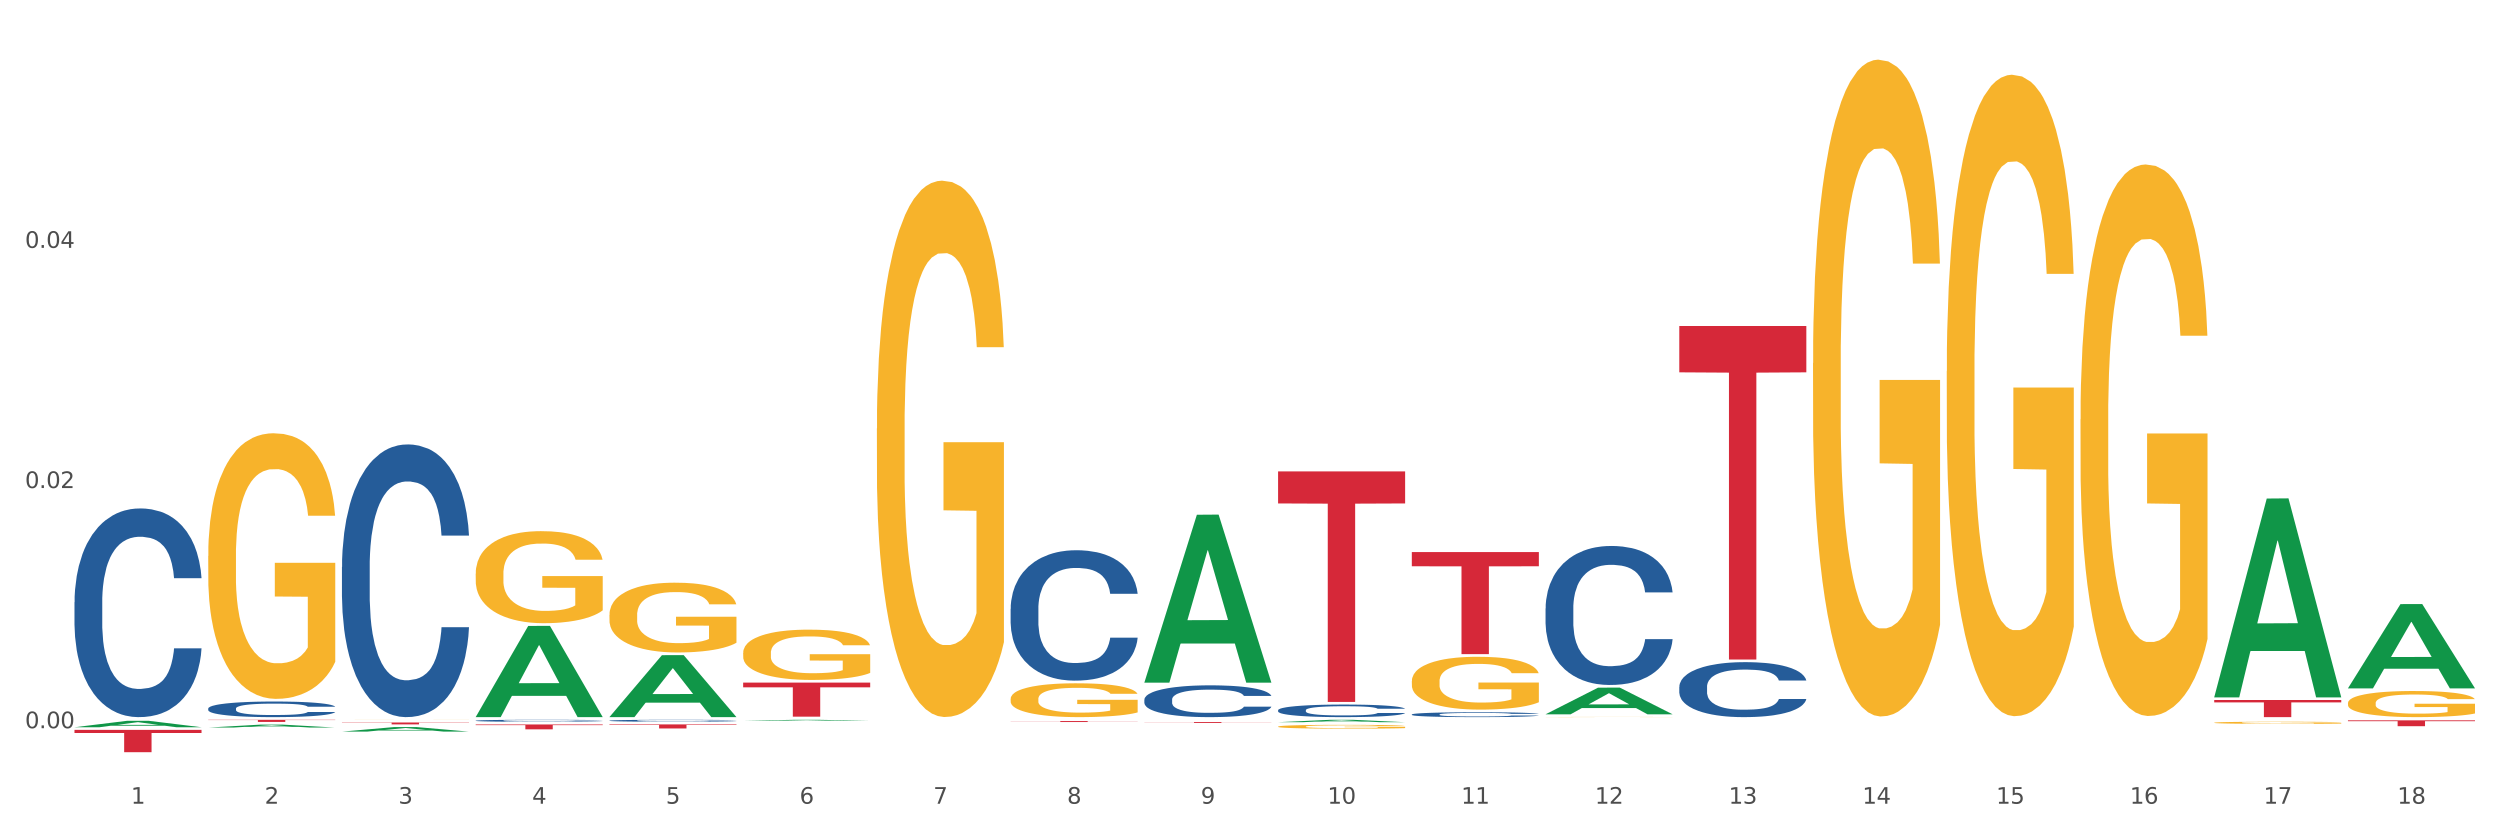 <?xml version="1.0" encoding="utf-8" standalone="no"?>
<!DOCTYPE svg PUBLIC "-//W3C//DTD SVG 1.1//EN"
  "http://www.w3.org/Graphics/SVG/1.1/DTD/svg11.dtd">
<svg xmlns:xlink="http://www.w3.org/1999/xlink" width="1080pt" height="360pt" viewBox="0 0 1080 360" xmlns="http://www.w3.org/2000/svg" version="1.1">
 <rect x="0" y="0" width="1080" height="360" fill="#333333" stroke="none"/>
 <defs>
  <style type="text/css">*{stroke-linejoin: round; stroke-linecap: butt}</style>
 </defs>
 <g id="figure_1">
  <g id="patch_1">
   <path d="M 0 360 
L 1080 360 
L 1080 0 
L 0 0 
z
" style="fill: #ffffff; stroke: #ffffff; stroke-linejoin: miter"/>
  </g>
  <g id="axes_1">
   <g id="matplotlib.axis_1">
    <g id="xtick_1">
     <g id="text_1">
      <!-- 1 -->
      <g style="fill: #4d4d4d" transform="translate(56.563 347.204) scale(0.096 -0.096)">
       <defs>
        <path id="DejaVuSans-31" d="M 794 531 
L 1825 531 
L 1825 4091 
L 703 3866 
L 703 4441 
L 1819 4666 
L 2450 4666 
L 2450 531 
L 3481 531 
L 3481 0 
L 794 0 
L 794 531 
z
" transform="scale(0.016)"/>
       </defs>
       <use xlink:href="#DejaVuSans-31"/>
      </g>
     </g>
    </g>
    <g id="xtick_2">
     <g id="text_2">
      <!-- 2 -->
      <g style="fill: #4d4d4d" transform="translate(114.336 347.204) scale(0.096 -0.096)">
       <defs>
        <path id="DejaVuSans-32" d="M 1228 531 
L 3431 531 
L 3431 0 
L 469 0 
L 469 531 
Q 828 903 1448 1529 
Q 2069 2156 2228 2338 
Q 2531 2678 2651 2914 
Q 2772 3150 2772 3378 
Q 2772 3750 2511 3984 
Q 2250 4219 1831 4219 
Q 1534 4219 1204 4116 
Q 875 4013 500 3803 
L 500 4441 
Q 881 4594 1212 4672 
Q 1544 4750 1819 4750 
Q 2544 4750 2975 4387 
Q 3406 4025 3406 3419 
Q 3406 3131 3298 2873 
Q 3191 2616 2906 2266 
Q 2828 2175 2409 1742 
Q 1991 1309 1228 531 
z
" transform="scale(0.016)"/>
       </defs>
       <use xlink:href="#DejaVuSans-32"/>
      </g>
     </g>
    </g>
    <g id="xtick_3">
     <g id="text_3">
      <!-- 3 -->
      <g style="fill: #4d4d4d" transform="translate(172.109 347.204) scale(0.096 -0.096)">
       <defs>
        <path id="DejaVuSans-33" d="M 2597 2516 
Q 3050 2419 3304 2112 
Q 3559 1806 3559 1356 
Q 3559 666 3084 287 
Q 2609 -91 1734 -91 
Q 1441 -91 1130 -33 
Q 819 25 488 141 
L 488 750 
Q 750 597 1062 519 
Q 1375 441 1716 441 
Q 2309 441 2620 675 
Q 2931 909 2931 1356 
Q 2931 1769 2642 2001 
Q 2353 2234 1838 2234 
L 1294 2234 
L 1294 2753 
L 1863 2753 
Q 2328 2753 2575 2939 
Q 2822 3125 2822 3475 
Q 2822 3834 2567 4026 
Q 2313 4219 1838 4219 
Q 1578 4219 1281 4162 
Q 984 4106 628 3988 
L 628 4550 
Q 988 4650 1302 4700 
Q 1616 4750 1894 4750 
Q 2613 4750 3031 4423 
Q 3450 4097 3450 3541 
Q 3450 3153 3228 2886 
Q 3006 2619 2597 2516 
z
" transform="scale(0.016)"/>
       </defs>
       <use xlink:href="#DejaVuSans-33"/>
      </g>
     </g>
    </g>
    <g id="xtick_4">
     <g id="text_4">
      <!-- 4 -->
      <g style="fill: #4d4d4d" transform="translate(229.882 347.204) scale(0.096 -0.096)">
       <defs>
        <path id="DejaVuSans-34" d="M 2419 4116 
L 825 1625 
L 2419 1625 
L 2419 4116 
z
M 2253 4666 
L 3047 4666 
L 3047 1625 
L 3713 1625 
L 3713 1100 
L 3047 1100 
L 3047 0 
L 2419 0 
L 2419 1100 
L 313 1100 
L 313 1709 
L 2253 4666 
z
" transform="scale(0.016)"/>
       </defs>
       <use xlink:href="#DejaVuSans-34"/>
      </g>
     </g>
    </g>
    <g id="xtick_5">
     <g id="text_5">
      <!-- 5 -->
      <g style="fill: #4d4d4d" transform="translate(287.655 347.204) scale(0.096 -0.096)">
       <defs>
        <path id="DejaVuSans-35" d="M 691 4666 
L 3169 4666 
L 3169 4134 
L 1269 4134 
L 1269 2991 
Q 1406 3038 1543 3061 
Q 1681 3084 1819 3084 
Q 2600 3084 3056 2656 
Q 3513 2228 3513 1497 
Q 3513 744 3044 326 
Q 2575 -91 1722 -91 
Q 1428 -91 1123 -41 
Q 819 9 494 109 
L 494 744 
Q 775 591 1075 516 
Q 1375 441 1709 441 
Q 2250 441 2565 725 
Q 2881 1009 2881 1497 
Q 2881 1984 2565 2268 
Q 2250 2553 1709 2553 
Q 1456 2553 1204 2497 
Q 953 2441 691 2322 
L 691 4666 
z
" transform="scale(0.016)"/>
       </defs>
       <use xlink:href="#DejaVuSans-35"/>
      </g>
     </g>
    </g>
    <g id="xtick_6">
     <g id="text_6">
      <!-- 6 -->
      <g style="fill: #4d4d4d" transform="translate(345.428 347.204) scale(0.096 -0.096)">
       <defs>
        <path id="DejaVuSans-36" d="M 2113 2584 
Q 1688 2584 1439 2293 
Q 1191 2003 1191 1497 
Q 1191 994 1439 701 
Q 1688 409 2113 409 
Q 2538 409 2786 701 
Q 3034 994 3034 1497 
Q 3034 2003 2786 2293 
Q 2538 2584 2113 2584 
z
M 3366 4563 
L 3366 3988 
Q 3128 4100 2886 4159 
Q 2644 4219 2406 4219 
Q 1781 4219 1451 3797 
Q 1122 3375 1075 2522 
Q 1259 2794 1537 2939 
Q 1816 3084 2150 3084 
Q 2853 3084 3261 2657 
Q 3669 2231 3669 1497 
Q 3669 778 3244 343 
Q 2819 -91 2113 -91 
Q 1303 -91 875 529 
Q 447 1150 447 2328 
Q 447 3434 972 4092 
Q 1497 4750 2381 4750 
Q 2619 4750 2861 4703 
Q 3103 4656 3366 4563 
z
" transform="scale(0.016)"/>
       </defs>
       <use xlink:href="#DejaVuSans-36"/>
      </g>
     </g>
    </g>
    <g id="xtick_7">
     <g id="text_7">
      <!-- 7 -->
      <g style="fill: #4d4d4d" transform="translate(403.201 347.204) scale(0.096 -0.096)">
       <defs>
        <path id="DejaVuSans-37" d="M 525 4666 
L 3525 4666 
L 3525 4397 
L 1831 0 
L 1172 0 
L 2766 4134 
L 525 4134 
L 525 4666 
z
" transform="scale(0.016)"/>
       </defs>
       <use xlink:href="#DejaVuSans-37"/>
      </g>
     </g>
    </g>
    <g id="xtick_8">
     <g id="text_8">
      <!-- 8 -->
      <g style="fill: #4d4d4d" transform="translate(460.974 347.204) scale(0.096 -0.096)">
       <defs>
        <path id="DejaVuSans-38" d="M 2034 2216 
Q 1584 2216 1326 1975 
Q 1069 1734 1069 1313 
Q 1069 891 1326 650 
Q 1584 409 2034 409 
Q 2484 409 2743 651 
Q 3003 894 3003 1313 
Q 3003 1734 2745 1975 
Q 2488 2216 2034 2216 
z
M 1403 2484 
Q 997 2584 770 2862 
Q 544 3141 544 3541 
Q 544 4100 942 4425 
Q 1341 4750 2034 4750 
Q 2731 4750 3128 4425 
Q 3525 4100 3525 3541 
Q 3525 3141 3298 2862 
Q 3072 2584 2669 2484 
Q 3125 2378 3379 2068 
Q 3634 1759 3634 1313 
Q 3634 634 3220 271 
Q 2806 -91 2034 -91 
Q 1263 -91 848 271 
Q 434 634 434 1313 
Q 434 1759 690 2068 
Q 947 2378 1403 2484 
z
M 1172 3481 
Q 1172 3119 1398 2916 
Q 1625 2713 2034 2713 
Q 2441 2713 2670 2916 
Q 2900 3119 2900 3481 
Q 2900 3844 2670 4047 
Q 2441 4250 2034 4250 
Q 1625 4250 1398 4047 
Q 1172 3844 1172 3481 
z
" transform="scale(0.016)"/>
       </defs>
       <use xlink:href="#DejaVuSans-38"/>
      </g>
     </g>
    </g>
    <g id="xtick_9">
     <g id="text_9">
      <!-- 9 -->
      <g style="fill: #4d4d4d" transform="translate(518.747 347.204) scale(0.096 -0.096)">
       <defs>
        <path id="DejaVuSans-39" d="M 703 97 
L 703 672 
Q 941 559 1184 500 
Q 1428 441 1663 441 
Q 2288 441 2617 861 
Q 2947 1281 2994 2138 
Q 2813 1869 2534 1725 
Q 2256 1581 1919 1581 
Q 1219 1581 811 2004 
Q 403 2428 403 3163 
Q 403 3881 828 4315 
Q 1253 4750 1959 4750 
Q 2769 4750 3195 4129 
Q 3622 3509 3622 2328 
Q 3622 1225 3098 567 
Q 2575 -91 1691 -91 
Q 1453 -91 1209 -44 
Q 966 3 703 97 
z
M 1959 2075 
Q 2384 2075 2632 2365 
Q 2881 2656 2881 3163 
Q 2881 3666 2632 3958 
Q 2384 4250 1959 4250 
Q 1534 4250 1286 3958 
Q 1038 3666 1038 3163 
Q 1038 2656 1286 2365 
Q 1534 2075 1959 2075 
z
" transform="scale(0.016)"/>
       </defs>
       <use xlink:href="#DejaVuSans-39"/>
      </g>
     </g>
    </g>
    <g id="xtick_10">
     <g id="text_10">
      <!-- 10 -->
      <g style="fill: #4d4d4d" transform="translate(573.466 347.204) scale(0.096 -0.096)">
       <defs>
        <path id="DejaVuSans-30" d="M 2034 4250 
Q 1547 4250 1301 3770 
Q 1056 3291 1056 2328 
Q 1056 1369 1301 889 
Q 1547 409 2034 409 
Q 2525 409 2770 889 
Q 3016 1369 3016 2328 
Q 3016 3291 2770 3770 
Q 2525 4250 2034 4250 
z
M 2034 4750 
Q 2819 4750 3233 4129 
Q 3647 3509 3647 2328 
Q 3647 1150 3233 529 
Q 2819 -91 2034 -91 
Q 1250 -91 836 529 
Q 422 1150 422 2328 
Q 422 3509 836 4129 
Q 1250 4750 2034 4750 
z
" transform="scale(0.016)"/>
       </defs>
       <use xlink:href="#DejaVuSans-31"/>
       <use xlink:href="#DejaVuSans-30" transform="translate(63.623 0)"/>
      </g>
     </g>
    </g>
    <g id="xtick_11">
     <g id="text_11">
      <!-- 11 -->
      <g style="fill: #4d4d4d" transform="translate(631.239 347.204) scale(0.096 -0.096)">
       <use xlink:href="#DejaVuSans-31"/>
       <use xlink:href="#DejaVuSans-31" transform="translate(63.623 0)"/>
      </g>
     </g>
    </g>
    <g id="xtick_12">
     <g id="text_12">
      <!-- 12 -->
      <g style="fill: #4d4d4d" transform="translate(689.012 347.204) scale(0.096 -0.096)">
       <use xlink:href="#DejaVuSans-31"/>
       <use xlink:href="#DejaVuSans-32" transform="translate(63.623 0)"/>
      </g>
     </g>
    </g>
    <g id="xtick_13">
     <g id="text_13">
      <!-- 13 -->
      <g style="fill: #4d4d4d" transform="translate(746.785 347.204) scale(0.096 -0.096)">
       <use xlink:href="#DejaVuSans-31"/>
       <use xlink:href="#DejaVuSans-33" transform="translate(63.623 0)"/>
      </g>
     </g>
    </g>
    <g id="xtick_14">
     <g id="text_14">
      <!-- 14 -->
      <g style="fill: #4d4d4d" transform="translate(804.558 347.204) scale(0.096 -0.096)">
       <use xlink:href="#DejaVuSans-31"/>
       <use xlink:href="#DejaVuSans-34" transform="translate(63.623 0)"/>
      </g>
     </g>
    </g>
    <g id="xtick_15">
     <g id="text_15">
      <!-- 15 -->
      <g style="fill: #4d4d4d" transform="translate(862.331 347.204) scale(0.096 -0.096)">
       <use xlink:href="#DejaVuSans-31"/>
       <use xlink:href="#DejaVuSans-35" transform="translate(63.623 0)"/>
      </g>
     </g>
    </g>
    <g id="xtick_16">
     <g id="text_16">
      <!-- 16 -->
      <g style="fill: #4d4d4d" transform="translate(920.104 347.204) scale(0.096 -0.096)">
       <use xlink:href="#DejaVuSans-31"/>
       <use xlink:href="#DejaVuSans-36" transform="translate(63.623 0)"/>
      </g>
     </g>
    </g>
    <g id="xtick_17">
     <g id="text_17">
      <!-- 17 -->
      <g style="fill: #4d4d4d" transform="translate(977.877 347.204) scale(0.096 -0.096)">
       <use xlink:href="#DejaVuSans-31"/>
       <use xlink:href="#DejaVuSans-37" transform="translate(63.623 0)"/>
      </g>
     </g>
    </g>
    <g id="xtick_18">
     <g id="text_18">
      <!-- 18 -->
      <g style="fill: #4d4d4d" transform="translate(1035.65 347.204) scale(0.096 -0.096)">
       <use xlink:href="#DejaVuSans-31"/>
       <use xlink:href="#DejaVuSans-38" transform="translate(63.623 0)"/>
      </g>
     </g>
    </g>
    <g id="xtick_19"/>
    <g id="xtick_20"/>
    <g id="xtick_21"/>
    <g id="xtick_22"/>
    <g id="xtick_23"/>
    <g id="xtick_24"/>
    <g id="xtick_25"/>
    <g id="xtick_26"/>
    <g id="xtick_27"/>
    <g id="xtick_28"/>
    <g id="xtick_29"/>
    <g id="xtick_30"/>
    <g id="xtick_31"/>
    <g id="xtick_32"/>
    <g id="xtick_33"/>
    <g id="xtick_34"/>
    <g id="xtick_35"/>
   </g>
   <g id="matplotlib.axis_2">
    <g id="ytick_1">
     <g id="text_19">
      <!-- 0.00 -->
      <g style="fill: #4d4d4d" transform="translate(10.8 314.589) scale(0.096 -0.096)">
       <defs>
        <path id="DejaVuSans-2e" d="M 684 794 
L 1344 794 
L 1344 0 
L 684 0 
L 684 794 
z
" transform="scale(0.016)"/>
       </defs>
       <use xlink:href="#DejaVuSans-30"/>
       <use xlink:href="#DejaVuSans-2e" transform="translate(63.623 0)"/>
       <use xlink:href="#DejaVuSans-30" transform="translate(95.41 0)"/>
       <use xlink:href="#DejaVuSans-30" transform="translate(159.033 0)"/>
      </g>
     </g>
    </g>
    <g id="ytick_2">
     <g id="text_20">
      <!-- 0.02 -->
      <g style="fill: #4d4d4d" transform="translate(10.8 210.832) scale(0.096 -0.096)">
       <use xlink:href="#DejaVuSans-30"/>
       <use xlink:href="#DejaVuSans-2e" transform="translate(63.623 0)"/>
       <use xlink:href="#DejaVuSans-30" transform="translate(95.41 0)"/>
       <use xlink:href="#DejaVuSans-32" transform="translate(159.033 0)"/>
      </g>
     </g>
    </g>
    <g id="ytick_3">
     <g id="text_21">
      <!-- 0.04 -->
      <g style="fill: #4d4d4d" transform="translate(10.8 107.076) scale(0.096 -0.096)">
       <use xlink:href="#DejaVuSans-30"/>
       <use xlink:href="#DejaVuSans-2e" transform="translate(63.623 0)"/>
       <use xlink:href="#DejaVuSans-30" transform="translate(95.41 0)"/>
       <use xlink:href="#DejaVuSans-34" transform="translate(159.033 0)"/>
      </g>
     </g>
    </g>
    <g id="ytick_4"/>
    <g id="ytick_5"/>
    <g id="ytick_6"/>
   </g>
   <g id="PolyCollection_1">
    <path d="M 32.175 314.165 
L 32.232 314.162 
L 54.864 311.391 
L 64.257 311.388 
L 87.059 314.17 
L 76.196 314.17 
L 71.273 313.522 
L 47.905 313.522 
L 47.735 313.533 
L 42.982 314.17 
L 32.175 314.17 
L 32.175 314.165 
L 50.847 313.136 
L 68.331 313.133 
L 59.674 311.981 
L 59.561 311.976 
L 59.447 311.984 
L 50.79 313.133 
L 50.847 313.136 
L 32.175 314.165 
z
" clip-path="url(#pc7888427ff)" style="fill: #109648"/>
    <path d="M 147.721 310.956 
L 147.786 310.956 
L 147.786 310.955 
L 147.915 310.954 
L 148.563 310.952 
L 149.535 310.95 
L 150.248 310.949 
L 150.961 310.948 
L 151.803 310.948 
L 152.84 310.947 
L 154.719 310.946 
L 155.886 310.945 
L 157.311 310.944 
L 159.903 310.943 
L 161.782 310.943 
L 163.726 310.942 
L 166.901 310.942 
L 168.975 310.942 
L 171.178 310.941 
L 173.835 310.941 
L 175.844 310.941 
L 180.25 310.941 
L 184.008 310.942 
L 185.822 310.942 
L 188.155 310.942 
L 189.386 310.942 
L 191.395 310.943 
L 193.469 310.944 
L 194.894 310.944 
L 197.033 310.945 
L 198.653 310.946 
L 200.143 310.947 
L 200.921 310.948 
L 201.504 310.949 
L 202.022 310.95 
L 202.54 310.951 
L 190.877 310.951 
L 190.423 310.95 
L 189.71 310.949 
L 188.674 310.948 
L 187.766 310.948 
L 186.211 310.947 
L 184.786 310.947 
L 183.295 310.946 
L 181.481 310.946 
L 180.055 310.946 
L 178.047 310.946 
L 174.094 310.946 
L 171.437 310.946 
L 169.623 310.946 
L 168.456 310.947 
L 167.42 310.947 
L 166.253 310.947 
L 164.893 310.948 
L 163.921 310.948 
L 162.949 310.949 
L 162.171 310.95 
L 161.458 310.951 
L 160.875 310.952 
L 160.421 310.952 
L 160.033 310.954 
L 159.709 310.955 
L 159.709 310.959 
L 159.838 310.96 
L 160.162 310.962 
L 160.551 310.963 
L 161.199 310.964 
L 161.782 310.964 
L 162.884 310.965 
L 164.115 310.966 
L 165.087 310.967 
L 166.059 310.967 
L 167.744 310.968 
L 169.623 310.968 
L 171.243 310.969 
L 173.446 310.969 
L 174.936 310.969 
L 176.232 310.969 
L 179.407 310.969 
L 181.675 310.969 
L 184.203 310.969 
L 186.146 310.969 
L 187.766 310.968 
L 189.581 310.968 
L 190.747 310.967 
L 190.747 310.961 
L 176.491 310.961 
L 176.491 310.957 
L 202.605 310.957 
L 202.605 310.969 
L 201.504 310.97 
L 200.273 310.97 
L 198.977 310.971 
L 197.033 310.971 
L 194.7 310.972 
L 192.626 310.972 
L 190.423 310.973 
L 187.831 310.973 
L 184.462 310.973 
L 182.388 310.974 
L 179.796 310.974 
L 176.751 310.974 
L 174.094 310.974 
L 171.502 310.973 
L 168.78 310.973 
L 166.124 310.973 
L 164.115 310.972 
L 162.106 310.972 
L 159.968 310.971 
L 158.283 310.971 
L 156.987 310.97 
L 155.562 310.969 
L 154.006 310.969 
L 152.84 310.968 
L 151.803 310.967 
L 150.702 310.966 
L 149.924 310.965 
L 149.147 310.964 
L 148.693 310.963 
L 148.175 310.962 
L 147.786 310.96 
L 147.721 310.956 
z
" clip-path="url(#pc7888427ff)" style="fill: #f7b32b"/>
    <path d="M 725.451 296.72 
L 725.516 296.698 
L 725.516 296.09 
L 725.71 295.266 
L 726.424 293.748 
L 727.332 292.598 
L 728.889 291.253 
L 729.733 290.689 
L 730.835 290.06 
L 733.106 289.04 
L 735.701 288.172 
L 737.518 287.695 
L 738.88 287.392 
L 741.929 286.849 
L 743.681 286.611 
L 745.497 286.415 
L 747.054 286.285 
L 749.649 286.133 
L 751.725 286.068 
L 754.126 286.047 
L 756.137 286.068 
L 758.797 286.155 
L 762.689 286.415 
L 764.181 286.567 
L 766.192 286.827 
L 768.268 287.175 
L 769.955 287.522 
L 771.901 288.021 
L 773.912 288.671 
L 775.859 289.496 
L 777.221 290.255 
L 778.324 291.058 
L 779.297 292.034 
L 780.011 293.097 
L 780.335 293.986 
L 768.463 293.986 
L 768.139 293.184 
L 767.49 292.316 
L 766.841 291.73 
L 766.127 291.253 
L 765.025 290.711 
L 764.051 290.363 
L 762.43 289.951 
L 760.937 289.691 
L 759.705 289.539 
L 758.213 289.409 
L 755.034 289.279 
L 752.763 289.279 
L 751.336 289.322 
L 749.584 289.431 
L 748.092 289.583 
L 746.341 289.843 
L 744.978 290.125 
L 743.616 290.494 
L 742.837 290.754 
L 741.67 291.231 
L 740.891 291.622 
L 739.853 292.294 
L 739.269 292.771 
L 738.231 294.008 
L 737.777 294.919 
L 737.582 295.548 
L 737.453 296.242 
L 737.453 299.626 
L 737.842 301.145 
L 738.166 301.796 
L 738.685 302.533 
L 739.658 303.488 
L 741.086 304.421 
L 742.578 305.093 
L 743.81 305.505 
L 744.978 305.809 
L 746.146 306.048 
L 747.573 306.265 
L 748.741 306.395 
L 750.493 306.525 
L 752.569 306.59 
L 754.19 306.59 
L 757.499 306.482 
L 758.991 306.373 
L 760.418 306.221 
L 761.975 305.983 
L 763.208 305.722 
L 763.922 305.527 
L 765.089 305.115 
L 765.998 304.681 
L 766.776 304.182 
L 767.295 303.748 
L 767.879 303.097 
L 768.333 302.36 
L 768.463 301.969 
L 780.335 301.969 
L 780.076 302.75 
L 779.621 303.51 
L 778.713 304.529 
L 778 305.115 
L 776.897 305.831 
L 775.729 306.438 
L 774.107 307.111 
L 772.615 307.61 
L 771.058 308.043 
L 769.371 308.434 
L 766.322 308.976 
L 765.219 309.128 
L 762.884 309.388 
L 761.067 309.54 
L 758.407 309.692 
L 755.683 309.779 
L 752.828 309.801 
L 750.298 309.757 
L 747.508 309.627 
L 745.757 309.497 
L 743.81 309.302 
L 741.54 308.998 
L 739.399 308.629 
L 737.388 308.195 
L 735.506 307.696 
L 733.755 307.132 
L 731.484 306.2 
L 729.797 305.288 
L 728.565 304.442 
L 727.721 303.726 
L 726.878 302.815 
L 726.424 302.186 
L 725.71 300.668 
L 725.451 299.258 
L 725.451 296.72 
z
" clip-path="url(#pc7888427ff)" style="fill: #255c99"/>
    <path d="M 667.678 262.839 
L 667.743 262.784 
L 667.743 261.248 
L 667.937 259.164 
L 668.651 255.325 
L 669.559 252.418 
L 671.116 249.018 
L 671.96 247.592 
L 673.062 246.001 
L 675.333 243.423 
L 677.928 241.23 
L 679.745 240.023 
L 681.107 239.255 
L 684.156 237.884 
L 685.908 237.281 
L 687.724 236.787 
L 689.281 236.458 
L 691.876 236.074 
L 693.952 235.91 
L 696.353 235.855 
L 698.364 235.91 
L 701.024 236.129 
L 704.916 236.787 
L 706.408 237.171 
L 708.419 237.829 
L 710.495 238.707 
L 712.182 239.584 
L 714.128 240.846 
L 716.139 242.491 
L 718.086 244.575 
L 719.448 246.495 
L 720.551 248.524 
L 721.524 250.992 
L 722.238 253.68 
L 722.562 255.928 
L 710.69 255.928 
L 710.366 253.899 
L 709.717 251.705 
L 709.068 250.224 
L 708.354 249.018 
L 707.252 247.647 
L 706.278 246.769 
L 704.657 245.727 
L 703.164 245.069 
L 701.932 244.685 
L 700.44 244.356 
L 697.261 244.027 
L 694.99 244.027 
L 693.563 244.136 
L 691.811 244.411 
L 690.319 244.795 
L 688.568 245.453 
L 687.205 246.166 
L 685.843 247.098 
L 685.064 247.756 
L 683.897 248.963 
L 683.118 249.95 
L 682.08 251.65 
L 681.496 252.857 
L 680.458 255.983 
L 680.004 258.287 
L 679.809 259.877 
L 679.68 261.632 
L 679.68 270.188 
L 680.069 274.027 
L 680.393 275.673 
L 680.912 277.537 
L 681.885 279.951 
L 683.313 282.309 
L 684.805 284.009 
L 686.037 285.051 
L 687.205 285.819 
L 688.373 286.422 
L 689.8 286.971 
L 690.968 287.3 
L 692.72 287.629 
L 694.796 287.793 
L 696.417 287.793 
L 699.726 287.519 
L 701.218 287.245 
L 702.645 286.861 
L 704.202 286.258 
L 705.435 285.6 
L 706.149 285.106 
L 707.316 284.064 
L 708.225 282.967 
L 709.003 281.706 
L 709.522 280.609 
L 710.106 278.963 
L 710.56 277.099 
L 710.69 276.111 
L 722.562 276.111 
L 722.303 278.086 
L 721.848 280.005 
L 720.94 282.583 
L 720.227 284.064 
L 719.124 285.874 
L 717.956 287.41 
L 716.334 289.11 
L 714.842 290.371 
L 713.285 291.468 
L 711.598 292.455 
L 708.549 293.826 
L 707.446 294.21 
L 705.111 294.869 
L 703.294 295.252 
L 700.634 295.636 
L 697.91 295.856 
L 695.055 295.911 
L 692.525 295.801 
L 689.735 295.472 
L 687.984 295.143 
L 686.037 294.649 
L 683.767 293.881 
L 681.626 292.949 
L 679.615 291.852 
L 677.733 290.591 
L 675.982 289.165 
L 673.711 286.806 
L 672.024 284.503 
L 670.792 282.364 
L 669.948 280.554 
L 669.105 278.25 
L 668.651 276.66 
L 667.937 272.821 
L 667.678 269.256 
L 667.678 262.839 
z
" clip-path="url(#pc7888427ff)" style="fill: #255c99"/>
    <path d="M 609.905 308.641 
L 609.97 308.639 
L 609.97 308.585 
L 610.164 308.512 
L 610.878 308.378 
L 611.786 308.276 
L 613.343 308.157 
L 614.187 308.107 
L 615.289 308.051 
L 617.56 307.96 
L 620.155 307.884 
L 621.972 307.841 
L 623.334 307.814 
L 626.383 307.766 
L 628.135 307.745 
L 629.951 307.728 
L 631.508 307.716 
L 634.103 307.703 
L 636.179 307.697 
L 638.58 307.695 
L 640.591 307.697 
L 643.251 307.705 
L 647.143 307.728 
L 648.635 307.741 
L 650.646 307.764 
L 652.722 307.795 
L 654.409 307.826 
L 656.355 307.87 
L 658.367 307.928 
L 660.313 308.001 
L 661.675 308.068 
L 662.778 308.139 
L 663.751 308.226 
L 664.465 308.32 
L 664.789 308.399 
L 652.917 308.399 
L 652.593 308.328 
L 651.944 308.251 
L 651.295 308.199 
L 650.581 308.157 
L 649.479 308.108 
L 648.505 308.078 
L 646.884 308.041 
L 645.391 308.018 
L 644.159 308.005 
L 642.667 307.993 
L 639.488 307.982 
L 637.217 307.982 
L 635.79 307.985 
L 634.038 307.995 
L 632.546 308.009 
L 630.795 308.032 
L 629.432 308.057 
L 628.07 308.089 
L 627.291 308.112 
L 626.124 308.155 
L 625.345 308.189 
L 624.307 308.249 
L 623.723 308.291 
L 622.685 308.401 
L 622.231 308.482 
L 622.036 308.537 
L 621.907 308.599 
L 621.907 308.899 
L 622.296 309.033 
L 622.62 309.091 
L 623.139 309.156 
L 624.112 309.241 
L 625.54 309.324 
L 627.032 309.383 
L 628.264 309.42 
L 629.432 309.447 
L 630.6 309.468 
L 632.027 309.487 
L 633.195 309.499 
L 634.947 309.51 
L 637.023 309.516 
L 638.644 309.516 
L 641.953 309.506 
L 643.445 309.497 
L 644.872 309.483 
L 646.429 309.462 
L 647.662 309.439 
L 648.376 309.422 
L 649.543 309.385 
L 650.452 309.347 
L 651.23 309.303 
L 651.749 309.264 
L 652.333 309.206 
L 652.787 309.141 
L 652.917 309.106 
L 664.789 309.106 
L 664.53 309.176 
L 664.076 309.243 
L 663.167 309.333 
L 662.454 309.385 
L 661.351 309.449 
L 660.183 309.503 
L 658.561 309.562 
L 657.069 309.606 
L 655.512 309.645 
L 653.825 309.679 
L 650.776 309.728 
L 649.673 309.741 
L 647.338 309.764 
L 645.521 309.778 
L 642.861 309.791 
L 640.137 309.799 
L 637.282 309.801 
L 634.752 309.797 
L 631.962 309.785 
L 630.211 309.774 
L 628.264 309.756 
L 625.994 309.729 
L 623.853 309.697 
L 621.842 309.658 
L 619.96 309.614 
L 618.209 309.564 
L 615.938 309.481 
L 614.251 309.401 
L 613.019 309.326 
L 612.175 309.262 
L 611.332 309.181 
L 610.878 309.126 
L 610.164 308.991 
L 609.905 308.866 
L 609.905 308.641 
z
" clip-path="url(#pc7888427ff)" style="fill: #255c99"/>
    <path d="M 552.132 306.808 
L 552.197 306.803 
L 552.197 306.664 
L 552.391 306.476 
L 553.105 306.128 
L 554.013 305.865 
L 555.57 305.558 
L 556.414 305.429 
L 557.516 305.285 
L 559.787 305.051 
L 562.382 304.853 
L 564.199 304.744 
L 565.561 304.674 
L 568.61 304.55 
L 570.362 304.496 
L 572.178 304.451 
L 573.735 304.421 
L 576.33 304.386 
L 578.406 304.372 
L 580.807 304.367 
L 582.818 304.372 
L 585.478 304.391 
L 589.37 304.451 
L 590.862 304.486 
L 592.873 304.545 
L 594.949 304.625 
L 596.636 304.704 
L 598.582 304.818 
L 600.594 304.967 
L 602.54 305.156 
L 603.902 305.329 
L 605.005 305.513 
L 605.978 305.736 
L 606.692 305.979 
L 607.016 306.183 
L 595.144 306.183 
L 594.82 305.999 
L 594.171 305.801 
L 593.522 305.667 
L 592.809 305.558 
L 591.706 305.434 
L 590.733 305.354 
L 589.111 305.26 
L 587.619 305.2 
L 586.386 305.166 
L 584.894 305.136 
L 581.715 305.106 
L 579.444 305.106 
L 578.017 305.116 
L 576.265 305.141 
L 574.773 305.176 
L 573.022 305.235 
L 571.659 305.3 
L 570.297 305.384 
L 569.518 305.443 
L 568.351 305.553 
L 567.572 305.642 
L 566.534 305.796 
L 565.95 305.905 
L 564.912 306.188 
L 564.458 306.396 
L 564.263 306.54 
L 564.134 306.699 
L 564.134 307.473 
L 564.523 307.821 
L 564.847 307.969 
L 565.366 308.138 
L 566.339 308.356 
L 567.767 308.57 
L 569.259 308.724 
L 570.491 308.818 
L 571.659 308.887 
L 572.827 308.942 
L 574.254 308.992 
L 575.422 309.021 
L 577.174 309.051 
L 579.25 309.066 
L 580.871 309.066 
L 584.18 309.041 
L 585.672 309.017 
L 587.1 308.982 
L 588.657 308.927 
L 589.889 308.868 
L 590.603 308.823 
L 591.771 308.729 
L 592.679 308.629 
L 593.457 308.515 
L 593.976 308.416 
L 594.56 308.267 
L 595.014 308.098 
L 595.144 308.009 
L 607.016 308.009 
L 606.757 308.188 
L 606.303 308.361 
L 605.394 308.595 
L 604.681 308.729 
L 603.578 308.892 
L 602.41 309.031 
L 600.788 309.185 
L 599.296 309.299 
L 597.739 309.399 
L 596.052 309.488 
L 593.003 309.612 
L 591.9 309.647 
L 589.565 309.706 
L 587.748 309.741 
L 585.088 309.776 
L 582.364 309.796 
L 579.509 309.801 
L 576.979 309.791 
L 574.189 309.761 
L 572.438 309.731 
L 570.491 309.686 
L 568.221 309.617 
L 566.08 309.533 
L 564.069 309.433 
L 562.187 309.319 
L 560.436 309.19 
L 558.165 308.977 
L 556.478 308.768 
L 555.246 308.575 
L 554.402 308.411 
L 553.559 308.203 
L 553.105 308.059 
L 552.391 307.711 
L 552.132 307.389 
L 552.132 306.808 
z
" clip-path="url(#pc7888427ff)" style="fill: #255c99"/>
    <path d="M 494.359 302.236 
L 494.424 302.223 
L 494.424 301.872 
L 494.618 301.395 
L 495.332 300.517 
L 496.24 299.852 
L 497.797 299.075 
L 498.641 298.748 
L 499.743 298.385 
L 502.014 297.795 
L 504.609 297.293 
L 506.426 297.017 
L 507.788 296.842 
L 510.837 296.528 
L 512.589 296.39 
L 514.405 296.277 
L 515.962 296.202 
L 518.557 296.114 
L 520.633 296.076 
L 523.034 296.064 
L 525.045 296.076 
L 527.705 296.126 
L 531.597 296.277 
L 533.089 296.365 
L 535.1 296.515 
L 537.176 296.716 
L 538.863 296.917 
L 540.809 297.205 
L 542.821 297.582 
L 544.767 298.058 
L 546.129 298.497 
L 547.232 298.962 
L 548.205 299.526 
L 548.919 300.141 
L 549.243 300.655 
L 537.371 300.655 
L 537.047 300.191 
L 536.398 299.689 
L 535.749 299.351 
L 535.036 299.075 
L 533.933 298.761 
L 532.96 298.56 
L 531.338 298.322 
L 529.846 298.171 
L 528.613 298.083 
L 527.121 298.008 
L 523.942 297.933 
L 521.671 297.933 
L 520.244 297.958 
L 518.492 298.021 
L 517 298.109 
L 515.249 298.259 
L 513.886 298.422 
L 512.524 298.635 
L 511.745 298.786 
L 510.578 299.062 
L 509.799 299.288 
L 508.761 299.677 
L 508.177 299.953 
L 507.139 300.668 
L 506.685 301.195 
L 506.49 301.558 
L 506.361 301.96 
L 506.361 303.917 
L 506.75 304.795 
L 507.074 305.171 
L 507.593 305.598 
L 508.566 306.15 
L 509.994 306.689 
L 511.486 307.078 
L 512.718 307.317 
L 513.886 307.492 
L 515.054 307.63 
L 516.481 307.756 
L 517.649 307.831 
L 519.401 307.906 
L 521.477 307.944 
L 523.099 307.944 
L 526.407 307.881 
L 527.899 307.818 
L 529.327 307.731 
L 530.884 307.593 
L 532.116 307.442 
L 532.83 307.329 
L 533.998 307.091 
L 534.906 306.84 
L 535.684 306.551 
L 536.203 306.301 
L 536.787 305.924 
L 537.241 305.498 
L 537.371 305.272 
L 549.243 305.272 
L 548.984 305.723 
L 548.53 306.163 
L 547.621 306.752 
L 546.908 307.091 
L 545.805 307.505 
L 544.637 307.856 
L 543.015 308.245 
L 541.523 308.534 
L 539.966 308.784 
L 538.279 309.01 
L 535.23 309.324 
L 534.127 309.412 
L 531.792 309.562 
L 529.975 309.65 
L 527.315 309.738 
L 524.591 309.788 
L 521.736 309.801 
L 519.206 309.775 
L 516.416 309.7 
L 514.665 309.625 
L 512.718 309.512 
L 510.448 309.336 
L 508.307 309.123 
L 506.296 308.872 
L 504.414 308.584 
L 502.663 308.258 
L 500.392 307.718 
L 498.705 307.191 
L 497.473 306.702 
L 496.629 306.288 
L 495.786 305.761 
L 495.332 305.397 
L 494.618 304.519 
L 494.359 303.704 
L 494.359 302.236 
z
" clip-path="url(#pc7888427ff)" style="fill: #255c99"/>
    <path d="M 436.586 263.014 
L 436.651 262.962 
L 436.651 261.522 
L 436.845 259.567 
L 437.559 255.965 
L 438.467 253.238 
L 440.024 250.048 
L 440.868 248.71 
L 441.97 247.218 
L 444.241 244.8 
L 446.836 242.741 
L 448.653 241.609 
L 450.015 240.889 
L 453.064 239.603 
L 454.816 239.037 
L 456.632 238.574 
L 458.189 238.265 
L 460.784 237.905 
L 462.86 237.75 
L 465.261 237.699 
L 467.272 237.75 
L 469.932 237.956 
L 473.824 238.574 
L 475.316 238.934 
L 477.327 239.551 
L 479.403 240.375 
L 481.09 241.198 
L 483.036 242.381 
L 485.048 243.925 
L 486.994 245.88 
L 488.356 247.681 
L 489.459 249.585 
L 490.432 251.9 
L 491.146 254.421 
L 491.47 256.531 
L 479.598 256.531 
L 479.274 254.627 
L 478.625 252.569 
L 477.976 251.18 
L 477.263 250.048 
L 476.16 248.761 
L 475.187 247.938 
L 473.565 246.961 
L 472.073 246.343 
L 470.84 245.983 
L 469.348 245.674 
L 466.169 245.366 
L 463.898 245.366 
L 462.471 245.468 
L 460.719 245.726 
L 459.227 246.086 
L 457.476 246.703 
L 456.113 247.372 
L 454.751 248.247 
L 453.972 248.864 
L 452.805 249.996 
L 452.026 250.922 
L 450.988 252.517 
L 450.404 253.649 
L 449.366 256.582 
L 448.912 258.743 
L 448.718 260.235 
L 448.588 261.882 
L 448.588 269.909 
L 448.977 273.51 
L 449.301 275.054 
L 449.82 276.803 
L 450.794 279.067 
L 452.221 281.28 
L 453.713 282.875 
L 454.946 283.852 
L 456.113 284.573 
L 457.281 285.139 
L 458.708 285.653 
L 459.876 285.962 
L 461.628 286.271 
L 463.704 286.425 
L 465.326 286.425 
L 468.634 286.168 
L 470.126 285.91 
L 471.554 285.55 
L 473.111 284.984 
L 474.343 284.367 
L 475.057 283.904 
L 476.225 282.926 
L 477.133 281.897 
L 477.911 280.714 
L 478.43 279.685 
L 479.014 278.141 
L 479.468 276.392 
L 479.598 275.466 
L 491.47 275.466 
L 491.211 277.318 
L 490.757 279.119 
L 489.848 281.537 
L 489.135 282.926 
L 488.032 284.624 
L 486.864 286.065 
L 485.242 287.66 
L 483.75 288.843 
L 482.193 289.872 
L 480.506 290.798 
L 477.457 292.085 
L 476.354 292.445 
L 474.019 293.062 
L 472.202 293.423 
L 469.542 293.783 
L 466.818 293.989 
L 463.963 294.04 
L 461.433 293.937 
L 458.643 293.628 
L 456.892 293.32 
L 454.946 292.857 
L 452.675 292.136 
L 450.534 291.262 
L 448.523 290.233 
L 446.642 289.049 
L 444.89 287.711 
L 442.619 285.499 
L 440.932 283.338 
L 439.7 281.331 
L 438.856 279.633 
L 438.013 277.472 
L 437.559 275.98 
L 436.845 272.378 
L 436.586 269.034 
L 436.586 263.014 
z
" clip-path="url(#pc7888427ff)" style="fill: #255c99"/>
    <path d="M 436.586 311.495 
L 491.47 311.495 
L 491.47 311.554 
L 469.881 311.554 
L 469.881 311.917 
L 458.045 311.917 
L 458.045 311.554 
L 436.586 311.554 
L 436.586 311.496 
L 436.586 311.495 
z
" clip-path="url(#pc7888427ff)" style="fill: #d62839"/>
    <path d="M 263.267 311.325 
L 263.332 311.324 
L 263.332 311.302 
L 263.526 311.273 
L 264.24 311.218 
L 265.148 311.177 
L 266.705 311.128 
L 267.549 311.108 
L 268.652 311.086 
L 270.922 311.049 
L 273.517 311.018 
L 275.334 311.001 
L 276.696 310.99 
L 279.745 310.97 
L 281.497 310.962 
L 283.313 310.955 
L 284.87 310.95 
L 287.465 310.944 
L 289.541 310.942 
L 291.942 310.941 
L 293.953 310.942 
L 296.613 310.945 
L 300.505 310.955 
L 301.997 310.96 
L 304.008 310.969 
L 306.084 310.982 
L 307.771 310.994 
L 309.717 311.012 
L 311.729 311.036 
L 313.675 311.065 
L 315.037 311.093 
L 316.14 311.121 
L 317.113 311.156 
L 317.827 311.195 
L 318.151 311.227 
L 306.279 311.227 
L 305.955 311.198 
L 305.306 311.167 
L 304.657 311.146 
L 303.944 311.128 
L 302.841 311.109 
L 301.868 311.096 
L 300.246 311.082 
L 298.754 311.072 
L 297.521 311.067 
L 296.029 311.062 
L 292.85 311.057 
L 290.579 311.057 
L 289.152 311.059 
L 287.4 311.063 
L 285.908 311.068 
L 284.157 311.078 
L 282.794 311.088 
L 281.432 311.101 
L 280.653 311.11 
L 279.486 311.128 
L 278.707 311.142 
L 277.669 311.166 
L 277.085 311.183 
L 276.047 311.227 
L 275.593 311.26 
L 275.399 311.283 
L 275.269 311.308 
L 275.269 311.429 
L 275.658 311.484 
L 275.982 311.507 
L 276.501 311.534 
L 277.475 311.568 
L 278.902 311.601 
L 280.394 311.626 
L 281.627 311.64 
L 282.794 311.651 
L 283.962 311.66 
L 285.389 311.668 
L 286.557 311.672 
L 288.309 311.677 
L 290.385 311.679 
L 292.007 311.679 
L 295.315 311.676 
L 296.807 311.672 
L 298.235 311.666 
L 299.792 311.658 
L 301.024 311.648 
L 301.738 311.641 
L 302.906 311.626 
L 303.814 311.611 
L 304.592 311.593 
L 305.111 311.577 
L 305.695 311.554 
L 306.149 311.527 
L 306.279 311.513 
L 318.151 311.513 
L 317.892 311.541 
L 317.438 311.569 
L 316.529 311.605 
L 315.816 311.626 
L 314.713 311.652 
L 313.545 311.674 
L 311.923 311.698 
L 310.431 311.716 
L 308.874 311.732 
L 307.187 311.746 
L 304.138 311.765 
L 303.035 311.771 
L 300.7 311.78 
L 298.883 311.785 
L 296.223 311.791 
L 293.499 311.794 
L 290.644 311.795 
L 288.114 311.793 
L 285.324 311.789 
L 283.573 311.784 
L 281.627 311.777 
L 279.356 311.766 
L 277.215 311.753 
L 275.204 311.737 
L 273.323 311.719 
L 271.571 311.699 
L 269.3 311.665 
L 267.614 311.633 
L 266.381 311.602 
L 265.538 311.577 
L 264.694 311.544 
L 264.24 311.521 
L 263.526 311.467 
L 263.267 311.416 
L 263.267 311.325 
z
" clip-path="url(#pc7888427ff)" style="fill: #255c99"/>
    <path d="M 147.721 244.924 
L 147.786 244.816 
L 147.786 241.804 
L 147.98 237.716 
L 148.694 230.184 
L 149.602 224.482 
L 151.159 217.811 
L 152.003 215.014 
L 153.106 211.894 
L 155.376 206.837 
L 157.971 202.534 
L 159.788 200.167 
L 161.15 198.66 
L 164.199 195.971 
L 165.951 194.787 
L 167.767 193.819 
L 169.324 193.173 
L 171.919 192.42 
L 173.995 192.097 
L 176.396 191.99 
L 178.407 192.097 
L 181.067 192.528 
L 184.959 193.819 
L 186.451 194.572 
L 188.463 195.863 
L 190.539 197.585 
L 192.225 199.306 
L 194.172 201.781 
L 196.183 205.008 
L 198.129 209.097 
L 199.491 212.862 
L 200.594 216.843 
L 201.567 221.685 
L 202.281 226.957 
L 202.605 231.368 
L 190.733 231.368 
L 190.409 227.387 
L 189.76 223.083 
L 189.111 220.178 
L 188.398 217.811 
L 187.295 215.122 
L 186.322 213.4 
L 184.7 211.356 
L 183.208 210.065 
L 181.975 209.312 
L 180.483 208.666 
L 177.304 208.021 
L 175.033 208.021 
L 173.606 208.236 
L 171.854 208.774 
L 170.362 209.527 
L 168.611 210.818 
L 167.248 212.217 
L 165.886 214.046 
L 165.107 215.337 
L 163.94 217.704 
L 163.161 219.64 
L 162.123 222.976 
L 161.539 225.343 
L 160.501 231.475 
L 160.047 235.994 
L 159.853 239.114 
L 159.723 242.557 
L 159.723 259.341 
L 160.112 266.872 
L 160.436 270.1 
L 160.955 273.758 
L 161.929 278.492 
L 163.356 283.118 
L 164.848 286.454 
L 166.081 288.498 
L 167.248 290.004 
L 168.416 291.188 
L 169.843 292.263 
L 171.011 292.909 
L 172.763 293.555 
L 174.839 293.877 
L 176.461 293.877 
L 179.769 293.339 
L 181.261 292.801 
L 182.689 292.048 
L 184.246 290.865 
L 185.478 289.574 
L 186.192 288.605 
L 187.36 286.561 
L 188.268 284.409 
L 189.046 281.935 
L 189.565 279.783 
L 190.149 276.555 
L 190.603 272.897 
L 190.733 270.961 
L 202.605 270.961 
L 202.346 274.834 
L 201.892 278.6 
L 200.983 283.656 
L 200.27 286.561 
L 199.167 290.112 
L 197.999 293.124 
L 196.377 296.459 
L 194.885 298.934 
L 193.328 301.086 
L 191.641 303.022 
L 188.592 305.712 
L 187.489 306.465 
L 185.154 307.756 
L 183.337 308.51 
L 180.678 309.263 
L 177.953 309.693 
L 175.098 309.801 
L 172.568 309.585 
L 169.778 308.94 
L 168.027 308.294 
L 166.081 307.326 
L 163.81 305.82 
L 161.669 303.991 
L 159.658 301.839 
L 157.777 299.364 
L 156.025 296.567 
L 153.754 291.941 
L 152.068 287.422 
L 150.835 283.226 
L 149.992 279.675 
L 149.148 275.157 
L 148.694 272.037 
L 147.98 264.505 
L 147.721 257.512 
L 147.721 244.924 
z
" clip-path="url(#pc7888427ff)" style="fill: #255c99"/>
    <path d="M 89.948 306.087 
L 90.013 306.08 
L 90.013 305.908 
L 90.207 305.674 
L 90.921 305.243 
L 91.829 304.916 
L 93.386 304.534 
L 94.23 304.374 
L 95.333 304.196 
L 97.603 303.906 
L 100.198 303.66 
L 102.015 303.524 
L 103.377 303.438 
L 106.426 303.284 
L 108.178 303.216 
L 109.994 303.161 
L 111.551 303.124 
L 114.146 303.081 
L 116.222 303.062 
L 118.623 303.056 
L 120.634 303.062 
L 123.294 303.087 
L 127.186 303.161 
L 128.678 303.204 
L 130.69 303.278 
L 132.766 303.377 
L 134.452 303.475 
L 136.399 303.617 
L 138.41 303.802 
L 140.356 304.036 
L 141.718 304.251 
L 142.821 304.479 
L 143.794 304.756 
L 144.508 305.058 
L 144.832 305.311 
L 132.96 305.311 
L 132.636 305.083 
L 131.987 304.836 
L 131.338 304.67 
L 130.625 304.534 
L 129.522 304.381 
L 128.549 304.282 
L 126.927 304.165 
L 125.435 304.091 
L 124.202 304.048 
L 122.71 304.011 
L 119.531 303.974 
L 117.26 303.974 
L 115.833 303.986 
L 114.082 304.017 
L 112.589 304.06 
L 110.838 304.134 
L 109.475 304.214 
L 108.113 304.319 
L 107.335 304.393 
L 106.167 304.528 
L 105.388 304.639 
L 104.35 304.83 
L 103.766 304.966 
L 102.728 305.317 
L 102.274 305.575 
L 102.08 305.754 
L 101.95 305.951 
L 101.95 306.912 
L 102.339 307.343 
L 102.663 307.528 
L 103.183 307.737 
L 104.156 308.008 
L 105.583 308.273 
L 107.075 308.464 
L 108.308 308.581 
L 109.475 308.667 
L 110.643 308.735 
L 112.07 308.797 
L 113.238 308.834 
L 114.99 308.871 
L 117.066 308.889 
L 118.688 308.889 
L 121.996 308.858 
L 123.488 308.827 
L 124.916 308.784 
L 126.473 308.717 
L 127.705 308.643 
L 128.419 308.587 
L 129.587 308.47 
L 130.495 308.347 
L 131.273 308.205 
L 131.792 308.082 
L 132.376 307.897 
L 132.83 307.688 
L 132.96 307.577 
L 144.832 307.577 
L 144.573 307.799 
L 144.119 308.014 
L 143.21 308.304 
L 142.497 308.47 
L 141.394 308.673 
L 140.226 308.846 
L 138.604 309.037 
L 137.112 309.179 
L 135.555 309.302 
L 133.868 309.413 
L 130.819 309.567 
L 129.716 309.61 
L 127.381 309.684 
L 125.564 309.727 
L 122.905 309.77 
L 120.18 309.794 
L 117.325 309.801 
L 114.795 309.788 
L 112.006 309.751 
L 110.254 309.714 
L 108.308 309.659 
L 106.037 309.573 
L 103.896 309.468 
L 101.885 309.345 
L 100.004 309.203 
L 98.252 309.043 
L 95.981 308.778 
L 94.295 308.519 
L 93.062 308.279 
L 92.219 308.076 
L 91.375 307.817 
L 90.921 307.639 
L 90.207 307.208 
L 89.948 306.807 
L 89.948 306.087 
z
" clip-path="url(#pc7888427ff)" style="fill: #255c99"/>
    <path d="M 32.175 260.152 
L 32.24 260.07 
L 32.24 257.764 
L 32.434 254.635 
L 33.148 248.872 
L 34.056 244.508 
L 35.613 239.403 
L 36.457 237.262 
L 37.56 234.875 
L 39.83 231.005 
L 42.425 227.711 
L 44.242 225.9 
L 45.604 224.747 
L 48.653 222.689 
L 50.405 221.783 
L 52.221 221.042 
L 53.778 220.548 
L 56.373 219.972 
L 58.449 219.725 
L 60.85 219.642 
L 62.861 219.725 
L 65.521 220.054 
L 69.413 221.042 
L 70.905 221.619 
L 72.917 222.607 
L 74.993 223.924 
L 76.679 225.241 
L 78.626 227.135 
L 80.637 229.605 
L 82.583 232.734 
L 83.945 235.616 
L 85.048 238.662 
L 86.021 242.367 
L 86.735 246.402 
L 87.059 249.778 
L 75.187 249.778 
L 74.863 246.731 
L 74.214 243.438 
L 73.565 241.215 
L 72.852 239.403 
L 71.749 237.345 
L 70.776 236.027 
L 69.154 234.463 
L 67.662 233.475 
L 66.429 232.899 
L 64.937 232.405 
L 61.758 231.911 
L 59.487 231.911 
L 58.06 232.075 
L 56.309 232.487 
L 54.816 233.063 
L 53.065 234.051 
L 51.702 235.122 
L 50.34 236.521 
L 49.562 237.509 
L 48.394 239.321 
L 47.615 240.803 
L 46.577 243.355 
L 45.993 245.167 
L 44.955 249.86 
L 44.501 253.318 
L 44.307 255.706 
L 44.177 258.34 
L 44.177 271.185 
L 44.566 276.948 
L 44.891 279.419 
L 45.41 282.218 
L 46.383 285.841 
L 47.81 289.381 
L 49.302 291.934 
L 50.535 293.498 
L 51.702 294.651 
L 52.87 295.556 
L 54.297 296.38 
L 55.465 296.874 
L 57.217 297.368 
L 59.293 297.615 
L 60.915 297.615 
L 64.223 297.203 
L 65.715 296.791 
L 67.143 296.215 
L 68.7 295.309 
L 69.932 294.321 
L 70.646 293.58 
L 71.814 292.016 
L 72.722 290.369 
L 73.5 288.476 
L 74.019 286.829 
L 74.603 284.359 
L 75.057 281.559 
L 75.187 280.077 
L 87.059 280.077 
L 86.8 283.041 
L 86.346 285.923 
L 85.437 289.793 
L 84.724 292.016 
L 83.621 294.733 
L 82.453 297.038 
L 80.831 299.591 
L 79.339 301.485 
L 77.782 303.131 
L 76.095 304.613 
L 73.046 306.672 
L 71.943 307.248 
L 69.608 308.236 
L 67.791 308.813 
L 65.132 309.389 
L 62.407 309.718 
L 59.552 309.801 
L 57.022 309.636 
L 54.233 309.142 
L 52.481 308.648 
L 50.535 307.907 
L 48.264 306.754 
L 46.123 305.354 
L 44.112 303.708 
L 42.231 301.814 
L 40.479 299.673 
L 38.208 296.133 
L 36.522 292.675 
L 35.289 289.464 
L 34.446 286.746 
L 33.602 283.288 
L 33.148 280.901 
L 32.434 275.137 
L 32.175 269.785 
L 32.175 260.152 
z
" clip-path="url(#pc7888427ff)" style="fill: #255c99"/>
    <path d="M 494.359 311.928 
L 549.243 311.928 
L 549.243 311.983 
L 527.654 311.983 
L 527.654 312.322 
L 515.818 312.322 
L 515.818 311.983 
L 494.359 311.983 
L 494.359 311.928 
L 494.359 311.928 
z
" clip-path="url(#pc7888427ff)" style="fill: #d62839"/>
    <path d="M 552.132 203.649 
L 607.016 203.649 
L 607.016 217.487 
L 585.427 217.58 
L 585.427 303.226 
L 573.591 303.226 
L 573.591 217.58 
L 552.132 217.487 
L 552.132 203.742 
L 552.132 203.649 
z
" clip-path="url(#pc7888427ff)" style="fill: #d62839"/>
    <path d="M 609.905 238.5 
L 664.789 238.5 
L 664.789 244.627 
L 643.2 244.669 
L 643.2 282.591 
L 631.364 282.591 
L 631.364 244.669 
L 609.905 244.627 
L 609.905 238.542 
L 609.905 238.5 
z
" clip-path="url(#pc7888427ff)" style="fill: #d62839"/>
    <path d="M 725.451 140.826 
L 780.335 140.826 
L 780.335 160.848 
L 758.746 160.983 
L 758.746 284.906 
L 746.91 284.906 
L 746.91 160.983 
L 725.451 160.848 
L 725.451 140.961 
L 725.451 140.826 
z
" clip-path="url(#pc7888427ff)" style="fill: #d62839"/>
    <path d="M 205.494 311.334 
L 205.559 311.334 
L 205.559 311.311 
L 205.753 311.281 
L 206.467 311.225 
L 207.375 311.183 
L 208.932 311.133 
L 209.776 311.112 
L 210.879 311.089 
L 213.149 311.052 
L 215.744 311.02 
L 217.561 311.002 
L 218.923 310.991 
L 221.972 310.971 
L 223.724 310.962 
L 225.54 310.955 
L 227.097 310.95 
L 229.692 310.945 
L 231.768 310.942 
L 234.169 310.941 
L 236.18 310.942 
L 238.84 310.945 
L 242.732 310.955 
L 244.224 310.96 
L 246.236 310.97 
L 248.312 310.983 
L 249.998 310.996 
L 251.945 311.014 
L 253.956 311.038 
L 255.902 311.068 
L 257.264 311.096 
L 258.367 311.126 
L 259.34 311.162 
L 260.054 311.201 
L 260.378 311.234 
L 248.506 311.234 
L 248.182 311.204 
L 247.533 311.172 
L 246.884 311.151 
L 246.171 311.133 
L 245.068 311.113 
L 244.095 311.1 
L 242.473 311.085 
L 240.981 311.076 
L 239.748 311.07 
L 238.256 311.065 
L 235.077 311.06 
L 232.806 311.06 
L 231.379 311.062 
L 229.627 311.066 
L 228.135 311.072 
L 226.384 311.081 
L 225.021 311.092 
L 223.659 311.105 
L 222.88 311.115 
L 221.713 311.132 
L 220.934 311.147 
L 219.896 311.171 
L 219.312 311.189 
L 218.274 311.235 
L 217.82 311.268 
L 217.626 311.291 
L 217.496 311.317 
L 217.496 311.441 
L 217.885 311.497 
L 218.209 311.521 
L 218.728 311.549 
L 219.702 311.584 
L 221.129 311.618 
L 222.621 311.643 
L 223.854 311.658 
L 225.021 311.669 
L 226.189 311.678 
L 227.616 311.686 
L 228.784 311.691 
L 230.536 311.696 
L 232.612 311.698 
L 234.234 311.698 
L 237.542 311.694 
L 239.034 311.69 
L 240.462 311.684 
L 242.019 311.676 
L 243.251 311.666 
L 243.965 311.659 
L 245.133 311.644 
L 246.041 311.628 
L 246.819 311.609 
L 247.338 311.593 
L 247.922 311.569 
L 248.376 311.542 
L 248.506 311.528 
L 260.378 311.528 
L 260.119 311.557 
L 259.665 311.584 
L 258.756 311.622 
L 258.043 311.644 
L 256.94 311.67 
L 255.772 311.692 
L 254.15 311.717 
L 252.658 311.736 
L 251.101 311.751 
L 249.414 311.766 
L 246.365 311.786 
L 245.262 311.791 
L 242.927 311.801 
L 241.11 311.807 
L 238.45 311.812 
L 235.726 311.815 
L 232.871 311.816 
L 230.341 311.815 
L 227.551 311.81 
L 225.8 311.805 
L 223.854 311.798 
L 221.583 311.787 
L 219.442 311.773 
L 217.431 311.757 
L 215.55 311.739 
L 213.798 311.718 
L 211.527 311.684 
L 209.841 311.65 
L 208.608 311.619 
L 207.765 311.592 
L 206.921 311.559 
L 206.467 311.536 
L 205.753 311.48 
L 205.494 311.428 
L 205.494 311.334 
z
" clip-path="url(#pc7888427ff)" style="fill: #255c99"/>
    <path d="M 956.543 302.408 
L 1011.427 302.408 
L 1011.427 303.435 
L 989.837 303.442 
L 989.837 309.801 
L 978.002 309.801 
L 978.002 303.442 
L 956.543 303.435 
L 956.543 302.415 
L 956.543 302.408 
z
" clip-path="url(#pc7888427ff)" style="fill: #d62839"/>
    <path d="M 321.04 294.871 
L 375.924 294.871 
L 375.924 296.919 
L 354.335 296.933 
L 354.335 309.604 
L 342.499 309.604 
L 342.499 296.933 
L 321.04 296.919 
L 321.04 294.885 
L 321.04 294.871 
z
" clip-path="url(#pc7888427ff)" style="fill: #d62839"/>
    <path d="M 205.494 312.957 
L 260.378 312.957 
L 260.378 313.249 
L 238.789 313.251 
L 238.789 315.058 
L 226.953 315.058 
L 226.953 313.251 
L 205.494 313.249 
L 205.494 312.959 
L 205.494 312.957 
z
" clip-path="url(#pc7888427ff)" style="fill: #d62839"/>
    <path d="M 205.494 247.834 
L 205.559 247.798 
L 205.559 246.49 
L 205.688 245.364 
L 206.336 242.64 
L 207.308 240.389 
L 208.021 239.19 
L 208.734 238.21 
L 209.576 237.229 
L 210.613 236.212 
L 212.492 234.723 
L 213.659 233.96 
L 215.084 233.161 
L 217.676 231.999 
L 219.555 231.345 
L 221.499 230.801 
L 224.674 230.147 
L 226.748 229.856 
L 228.951 229.639 
L 231.608 229.493 
L 233.616 229.457 
L 238.023 229.566 
L 241.781 229.893 
L 243.595 230.147 
L 245.928 230.583 
L 247.159 230.873 
L 249.168 231.454 
L 251.242 232.217 
L 252.667 232.871 
L 254.806 234.106 
L 256.426 235.34 
L 257.916 236.866 
L 258.694 237.919 
L 259.277 238.9 
L 259.795 240.025 
L 260.313 241.805 
L 248.65 241.805 
L 248.196 240.534 
L 247.483 239.335 
L 246.447 238.173 
L 245.539 237.447 
L 243.984 236.539 
L 242.559 235.958 
L 241.068 235.522 
L 239.254 235.159 
L 237.828 234.977 
L 235.82 234.832 
L 231.867 234.868 
L 229.21 235.159 
L 227.396 235.522 
L 226.229 235.849 
L 225.193 236.212 
L 224.026 236.721 
L 222.666 237.483 
L 221.694 238.173 
L 220.722 239.045 
L 219.944 239.917 
L 219.231 240.933 
L 218.648 242.023 
L 218.194 243.149 
L 217.806 244.529 
L 217.482 246.817 
L 217.482 251.793 
L 217.611 252.918 
L 217.935 254.407 
L 218.324 255.533 
L 218.972 256.877 
L 219.555 257.785 
L 220.657 259.092 
L 221.888 260.182 
L 222.86 260.872 
L 223.832 261.453 
L 225.517 262.252 
L 227.396 262.906 
L 229.016 263.305 
L 231.219 263.668 
L 232.709 263.814 
L 234.005 263.886 
L 237.18 263.886 
L 239.448 263.777 
L 241.975 263.523 
L 243.919 263.196 
L 245.539 262.797 
L 247.354 262.143 
L 248.52 261.526 
L 248.52 253.935 
L 234.264 253.899 
L 234.264 248.851 
L 260.378 248.851 
L 260.378 263.668 
L 259.277 264.431 
L 258.046 265.121 
L 256.75 265.739 
L 254.806 266.501 
L 252.473 267.228 
L 250.399 267.736 
L 248.196 268.172 
L 245.604 268.571 
L 242.235 268.935 
L 240.161 269.08 
L 237.569 269.189 
L 234.524 269.225 
L 231.867 269.152 
L 229.275 268.971 
L 226.553 268.644 
L 223.897 268.172 
L 221.888 267.7 
L 219.879 267.119 
L 217.741 266.356 
L 216.056 265.63 
L 214.76 264.976 
L 213.335 264.141 
L 211.779 263.051 
L 210.613 262.07 
L 209.576 261.054 
L 208.475 259.746 
L 207.697 258.62 
L 206.92 257.204 
L 206.466 256.151 
L 205.948 254.516 
L 205.559 252.228 
L 205.494 247.834 
z
" clip-path="url(#pc7888427ff)" style="fill: #f7b32b"/>
    <path d="M 263.267 265.652 
L 263.332 265.624 
L 263.332 264.633 
L 263.461 263.779 
L 264.109 261.714 
L 265.081 260.007 
L 265.794 259.098 
L 266.507 258.355 
L 267.349 257.611 
L 268.386 256.84 
L 270.265 255.712 
L 271.432 255.133 
L 272.857 254.528 
L 275.449 253.646 
L 277.328 253.151 
L 279.272 252.738 
L 282.447 252.242 
L 284.521 252.022 
L 286.724 251.857 
L 289.381 251.746 
L 291.389 251.719 
L 295.796 251.802 
L 299.554 252.049 
L 301.368 252.242 
L 303.701 252.573 
L 304.932 252.793 
L 306.941 253.233 
L 309.015 253.812 
L 310.44 254.307 
L 312.579 255.243 
L 314.199 256.18 
L 315.689 257.336 
L 316.466 258.135 
L 317.05 258.878 
L 317.568 259.732 
L 318.086 261.081 
L 306.423 261.081 
L 305.969 260.117 
L 305.256 259.208 
L 304.22 258.327 
L 303.312 257.777 
L 301.757 257.088 
L 300.332 256.648 
L 298.841 256.317 
L 297.027 256.042 
L 295.601 255.904 
L 293.593 255.794 
L 289.64 255.822 
L 286.983 256.042 
L 285.169 256.317 
L 284.002 256.565 
L 282.966 256.84 
L 281.799 257.226 
L 280.439 257.804 
L 279.467 258.327 
L 278.495 258.988 
L 277.717 259.649 
L 277.004 260.42 
L 276.421 261.246 
L 275.967 262.1 
L 275.579 263.146 
L 275.255 264.881 
L 275.255 268.653 
L 275.384 269.507 
L 275.708 270.635 
L 276.097 271.489 
L 276.745 272.508 
L 277.328 273.196 
L 278.43 274.187 
L 279.661 275.014 
L 280.633 275.537 
L 281.605 275.977 
L 283.29 276.583 
L 285.169 277.079 
L 286.789 277.382 
L 288.992 277.657 
L 290.482 277.767 
L 291.778 277.822 
L 294.953 277.822 
L 297.221 277.739 
L 299.748 277.547 
L 301.692 277.299 
L 303.312 276.996 
L 305.127 276.5 
L 306.293 276.032 
L 306.293 270.278 
L 292.037 270.25 
L 292.037 266.423 
L 318.151 266.423 
L 318.151 277.657 
L 317.05 278.235 
L 315.819 278.758 
L 314.523 279.226 
L 312.579 279.805 
L 310.246 280.355 
L 308.172 280.741 
L 305.969 281.071 
L 303.377 281.374 
L 300.008 281.649 
L 297.934 281.76 
L 295.342 281.842 
L 292.297 281.87 
L 289.64 281.815 
L 287.048 281.677 
L 284.326 281.429 
L 281.67 281.071 
L 279.661 280.713 
L 277.652 280.273 
L 275.514 279.694 
L 273.829 279.144 
L 272.533 278.648 
L 271.108 278.015 
L 269.552 277.189 
L 268.386 276.445 
L 267.349 275.674 
L 266.248 274.683 
L 265.47 273.83 
L 264.692 272.756 
L 264.239 271.957 
L 263.721 270.718 
L 263.332 268.983 
L 263.267 265.652 
z
" clip-path="url(#pc7888427ff)" style="fill: #f7b32b"/>
    <path d="M 321.04 282.045 
L 321.105 282.026 
L 321.105 281.311 
L 321.234 280.696 
L 321.882 279.208 
L 322.854 277.978 
L 323.567 277.324 
L 324.28 276.788 
L 325.122 276.252 
L 326.159 275.697 
L 328.038 274.884 
L 329.205 274.467 
L 330.63 274.03 
L 333.222 273.396 
L 335.101 273.038 
L 337.045 272.741 
L 340.22 272.384 
L 342.294 272.225 
L 344.497 272.106 
L 347.154 272.027 
L 349.162 272.007 
L 353.569 272.066 
L 357.327 272.245 
L 359.141 272.384 
L 361.474 272.622 
L 362.705 272.781 
L 364.714 273.098 
L 366.788 273.515 
L 368.213 273.872 
L 370.352 274.546 
L 371.972 275.221 
L 373.462 276.054 
L 374.239 276.629 
L 374.823 277.165 
L 375.341 277.78 
L 375.859 278.752 
L 364.196 278.752 
L 363.742 278.058 
L 363.029 277.403 
L 361.993 276.768 
L 361.085 276.371 
L 359.53 275.875 
L 358.105 275.558 
L 356.614 275.32 
L 354.8 275.122 
L 353.374 275.022 
L 351.366 274.943 
L 347.413 274.963 
L 344.756 275.122 
L 342.942 275.32 
L 341.775 275.499 
L 340.739 275.697 
L 339.572 275.975 
L 338.212 276.391 
L 337.24 276.768 
L 336.268 277.244 
L 335.49 277.721 
L 334.777 278.276 
L 334.194 278.871 
L 333.74 279.486 
L 333.352 280.24 
L 333.028 281.49 
L 333.028 284.208 
L 333.157 284.823 
L 333.481 285.636 
L 333.87 286.251 
L 334.518 286.985 
L 335.101 287.481 
L 336.203 288.196 
L 337.434 288.791 
L 338.406 289.168 
L 339.378 289.485 
L 341.063 289.922 
L 342.942 290.279 
L 344.562 290.497 
L 346.765 290.695 
L 348.255 290.775 
L 349.551 290.814 
L 352.726 290.814 
L 354.994 290.755 
L 357.521 290.616 
L 359.465 290.437 
L 361.085 290.219 
L 362.9 289.862 
L 364.066 289.525 
L 364.066 285.378 
L 349.81 285.359 
L 349.81 282.601 
L 375.924 282.601 
L 375.924 290.695 
L 374.823 291.112 
L 373.591 291.489 
L 372.296 291.826 
L 370.352 292.243 
L 368.019 292.64 
L 365.945 292.917 
L 363.742 293.155 
L 361.15 293.374 
L 357.781 293.572 
L 355.707 293.651 
L 353.115 293.711 
L 350.07 293.731 
L 347.413 293.691 
L 344.821 293.592 
L 342.099 293.413 
L 339.443 293.155 
L 337.434 292.897 
L 335.425 292.58 
L 333.287 292.163 
L 331.602 291.767 
L 330.306 291.409 
L 328.881 290.953 
L 327.325 290.358 
L 326.159 289.822 
L 325.122 289.267 
L 324.021 288.553 
L 323.243 287.938 
L 322.465 287.164 
L 322.012 286.589 
L 321.493 285.696 
L 321.105 284.446 
L 321.04 282.045 
z
" clip-path="url(#pc7888427ff)" style="fill: #f7b32b"/>
    <path d="M 378.813 185.118 
L 378.878 184.907 
L 378.878 177.289 
L 379.007 170.729 
L 379.655 154.858 
L 380.627 141.737 
L 381.34 134.754 
L 382.053 129.041 
L 382.895 123.327 
L 383.932 117.402 
L 385.811 108.726 
L 386.977 104.282 
L 388.403 99.626 
L 390.995 92.855 
L 392.874 89.046 
L 394.818 85.871 
L 397.993 82.062 
L 400.067 80.369 
L 402.27 79.1 
L 404.927 78.253 
L 406.935 78.042 
L 411.342 78.677 
L 415.1 80.581 
L 416.914 82.062 
L 419.247 84.602 
L 420.478 86.295 
L 422.487 89.68 
L 424.561 94.124 
L 425.986 97.933 
L 428.125 105.128 
L 429.745 112.323 
L 431.235 121.211 
L 432.012 127.348 
L 432.596 133.061 
L 433.114 139.621 
L 433.632 149.99 
L 421.969 149.99 
L 421.515 142.584 
L 420.802 135.601 
L 419.766 128.829 
L 418.858 124.597 
L 417.303 119.306 
L 415.878 115.921 
L 414.387 113.381 
L 412.573 111.265 
L 411.147 110.207 
L 409.139 109.361 
L 405.186 109.572 
L 402.529 111.265 
L 400.715 113.381 
L 399.548 115.286 
L 398.512 117.402 
L 397.345 120.364 
L 395.984 124.808 
L 395.013 128.829 
L 394.041 133.908 
L 393.263 138.986 
L 392.55 144.912 
L 391.967 151.26 
L 391.513 157.82 
L 391.125 165.861 
L 390.801 179.193 
L 390.801 208.184 
L 390.93 214.744 
L 391.254 223.42 
L 391.643 229.98 
L 392.291 237.81 
L 392.874 243.101 
L 393.976 250.719 
L 395.207 257.067 
L 396.179 261.088 
L 397.151 264.474 
L 398.836 269.129 
L 400.715 272.938 
L 402.335 275.266 
L 404.538 277.382 
L 406.028 278.228 
L 407.324 278.652 
L 410.499 278.652 
L 412.767 278.017 
L 415.294 276.536 
L 417.238 274.631 
L 418.858 272.303 
L 420.673 268.494 
L 421.839 264.897 
L 421.839 220.669 
L 407.583 220.458 
L 407.583 191.043 
L 433.697 191.043 
L 433.697 277.382 
L 432.596 281.826 
L 431.364 285.847 
L 430.068 289.444 
L 428.125 293.888 
L 425.792 298.12 
L 423.718 301.083 
L 421.515 303.622 
L 418.923 305.95 
L 415.554 308.066 
L 413.48 308.912 
L 410.888 309.547 
L 407.843 309.759 
L 405.186 309.336 
L 402.594 308.278 
L 399.872 306.373 
L 397.216 303.622 
L 395.207 300.871 
L 393.198 297.485 
L 391.06 293.041 
L 389.375 288.809 
L 388.079 285 
L 386.654 280.133 
L 385.098 273.785 
L 383.932 268.071 
L 382.895 262.146 
L 381.794 254.528 
L 381.016 247.968 
L 380.238 239.715 
L 379.785 233.578 
L 379.266 224.055 
L 378.878 210.724 
L 378.813 185.118 
z
" clip-path="url(#pc7888427ff)" style="fill: #f7b32b"/>
    <path d="M 436.586 301.937 
L 436.651 301.923 
L 436.651 301.443 
L 436.78 301.029 
L 437.428 300.027 
L 438.4 299.2 
L 439.113 298.759 
L 439.826 298.398 
L 440.668 298.038 
L 441.705 297.664 
L 443.584 297.117 
L 444.75 296.836 
L 446.176 296.543 
L 448.768 296.115 
L 450.647 295.875 
L 452.591 295.675 
L 455.766 295.434 
L 457.84 295.328 
L 460.043 295.248 
L 462.7 295.194 
L 464.708 295.181 
L 469.115 295.221 
L 472.873 295.341 
L 474.687 295.434 
L 477.02 295.595 
L 478.251 295.701 
L 480.26 295.915 
L 482.334 296.195 
L 483.759 296.436 
L 485.898 296.89 
L 487.517 297.344 
L 489.008 297.904 
L 489.785 298.292 
L 490.369 298.652 
L 490.887 299.066 
L 491.405 299.72 
L 479.742 299.72 
L 479.288 299.253 
L 478.575 298.812 
L 477.539 298.385 
L 476.631 298.118 
L 475.076 297.784 
L 473.651 297.571 
L 472.16 297.41 
L 470.346 297.277 
L 468.92 297.21 
L 466.912 297.157 
L 462.959 297.17 
L 460.302 297.277 
L 458.488 297.41 
L 457.321 297.531 
L 456.285 297.664 
L 455.118 297.851 
L 453.757 298.131 
L 452.785 298.385 
L 451.814 298.706 
L 451.036 299.026 
L 450.323 299.4 
L 449.74 299.8 
L 449.286 300.214 
L 448.898 300.722 
L 448.574 301.563 
L 448.574 303.392 
L 448.703 303.806 
L 449.027 304.353 
L 449.416 304.767 
L 450.064 305.261 
L 450.647 305.595 
L 451.749 306.076 
L 452.98 306.476 
L 453.952 306.73 
L 454.924 306.943 
L 456.609 307.237 
L 458.488 307.477 
L 460.108 307.624 
L 462.311 307.758 
L 463.801 307.811 
L 465.097 307.838 
L 468.272 307.838 
L 470.54 307.798 
L 473.067 307.704 
L 475.011 307.584 
L 476.631 307.437 
L 478.446 307.197 
L 479.612 306.97 
L 479.612 304.18 
L 465.356 304.166 
L 465.356 302.31 
L 491.47 302.31 
L 491.47 307.758 
L 490.369 308.038 
L 489.137 308.292 
L 487.841 308.519 
L 485.898 308.799 
L 483.565 309.066 
L 481.491 309.253 
L 479.288 309.413 
L 476.696 309.56 
L 473.327 309.694 
L 471.253 309.747 
L 468.661 309.787 
L 465.616 309.801 
L 462.959 309.774 
L 460.367 309.707 
L 457.645 309.587 
L 454.989 309.413 
L 452.98 309.24 
L 450.971 309.026 
L 448.833 308.746 
L 447.148 308.479 
L 445.852 308.238 
L 444.426 307.931 
L 442.871 307.531 
L 441.705 307.17 
L 440.668 306.797 
L 439.567 306.316 
L 438.789 305.902 
L 438.011 305.381 
L 437.558 304.994 
L 437.039 304.393 
L 436.651 303.552 
L 436.586 301.937 
z
" clip-path="url(#pc7888427ff)" style="fill: #f7b32b"/>
    <path d="M 552.132 313.895 
L 552.197 313.894 
L 552.197 313.839 
L 552.326 313.792 
L 552.974 313.678 
L 553.946 313.585 
L 554.659 313.535 
L 555.372 313.494 
L 556.214 313.453 
L 557.251 313.41 
L 559.13 313.348 
L 560.296 313.317 
L 561.722 313.283 
L 564.314 313.235 
L 566.193 313.208 
L 568.137 313.185 
L 571.312 313.158 
L 573.386 313.145 
L 575.589 313.136 
L 578.246 313.13 
L 580.254 313.129 
L 584.661 313.133 
L 588.419 313.147 
L 590.233 313.158 
L 592.566 313.176 
L 593.797 313.188 
L 595.806 313.212 
L 597.88 313.244 
L 599.305 313.271 
L 601.443 313.323 
L 603.063 313.374 
L 604.554 313.438 
L 605.331 313.482 
L 605.915 313.523 
L 606.433 313.569 
L 606.951 313.644 
L 595.288 313.644 
L 594.834 313.591 
L 594.121 313.541 
L 593.084 313.492 
L 592.177 313.462 
L 590.622 313.424 
L 589.197 313.4 
L 587.706 313.382 
L 585.892 313.367 
L 584.466 313.359 
L 582.458 313.353 
L 578.505 313.354 
L 575.848 313.367 
L 574.034 313.382 
L 572.867 313.395 
L 571.831 313.41 
L 570.664 313.432 
L 569.303 313.463 
L 568.331 313.492 
L 567.359 313.529 
L 566.582 313.565 
L 565.869 313.607 
L 565.286 313.653 
L 564.832 313.7 
L 564.444 313.757 
L 564.12 313.853 
L 564.12 314.06 
L 564.249 314.107 
L 564.573 314.169 
L 564.962 314.216 
L 565.61 314.272 
L 566.193 314.31 
L 567.295 314.364 
L 568.526 314.41 
L 569.498 314.439 
L 570.47 314.463 
L 572.155 314.496 
L 574.034 314.523 
L 575.654 314.54 
L 577.857 314.555 
L 579.347 314.561 
L 580.643 314.564 
L 583.818 314.564 
L 586.086 314.56 
L 588.613 314.549 
L 590.557 314.536 
L 592.177 314.519 
L 593.992 314.492 
L 595.158 314.466 
L 595.158 314.149 
L 580.902 314.148 
L 580.902 313.937 
L 607.016 313.937 
L 607.016 314.555 
L 605.915 314.587 
L 604.683 314.616 
L 603.387 314.642 
L 601.443 314.673 
L 599.111 314.704 
L 597.037 314.725 
L 594.834 314.743 
L 592.242 314.76 
L 588.873 314.775 
L 586.799 314.781 
L 584.207 314.785 
L 581.162 314.787 
L 578.505 314.784 
L 575.913 314.776 
L 573.191 314.763 
L 570.535 314.743 
L 568.526 314.723 
L 566.517 314.699 
L 564.379 314.667 
L 562.694 314.637 
L 561.398 314.61 
L 559.972 314.575 
L 558.417 314.53 
L 557.251 314.489 
L 556.214 314.446 
L 555.113 314.392 
L 554.335 314.345 
L 553.557 314.286 
L 553.104 314.242 
L 552.585 314.174 
L 552.197 314.078 
L 552.132 313.895 
z
" clip-path="url(#pc7888427ff)" style="fill: #f7b32b"/>
    <path d="M 609.905 294.278 
L 609.97 294.257 
L 609.97 293.507 
L 610.099 292.861 
L 610.747 291.297 
L 611.719 290.005 
L 612.432 289.317 
L 613.145 288.755 
L 613.987 288.192 
L 615.024 287.608 
L 616.903 286.754 
L 618.069 286.316 
L 619.495 285.857 
L 622.087 285.19 
L 623.966 284.815 
L 625.91 284.503 
L 629.085 284.127 
L 631.159 283.961 
L 633.362 283.836 
L 636.019 283.752 
L 638.027 283.731 
L 642.434 283.794 
L 646.192 283.982 
L 648.006 284.127 
L 650.339 284.378 
L 651.57 284.544 
L 653.579 284.878 
L 655.653 285.315 
L 657.078 285.691 
L 659.216 286.399 
L 660.836 287.108 
L 662.327 287.983 
L 663.104 288.588 
L 663.688 289.151 
L 664.206 289.797 
L 664.724 290.818 
L 653.061 290.818 
L 652.607 290.089 
L 651.894 289.401 
L 650.857 288.734 
L 649.95 288.317 
L 648.395 287.796 
L 646.97 287.462 
L 645.479 287.212 
L 643.665 287.004 
L 642.239 286.9 
L 640.231 286.816 
L 636.278 286.837 
L 633.621 287.004 
L 631.807 287.212 
L 630.64 287.4 
L 629.604 287.608 
L 628.437 287.9 
L 627.076 288.338 
L 626.104 288.734 
L 625.132 289.234 
L 624.355 289.734 
L 623.642 290.318 
L 623.059 290.943 
L 622.605 291.589 
L 622.217 292.381 
L 621.893 293.694 
L 621.893 296.55 
L 622.022 297.196 
L 622.346 298.05 
L 622.735 298.697 
L 623.383 299.468 
L 623.966 299.989 
L 625.068 300.739 
L 626.299 301.364 
L 627.271 301.76 
L 628.243 302.094 
L 629.928 302.553 
L 631.807 302.928 
L 633.427 303.157 
L 635.63 303.365 
L 637.12 303.449 
L 638.416 303.49 
L 641.591 303.49 
L 643.859 303.428 
L 646.386 303.282 
L 648.33 303.094 
L 649.95 302.865 
L 651.765 302.49 
L 652.931 302.136 
L 652.931 297.78 
L 638.675 297.759 
L 638.675 294.862 
L 664.789 294.862 
L 664.789 303.365 
L 663.688 303.803 
L 662.456 304.199 
L 661.16 304.553 
L 659.216 304.991 
L 656.884 305.408 
L 654.81 305.7 
L 652.607 305.95 
L 650.015 306.179 
L 646.646 306.388 
L 644.572 306.471 
L 641.98 306.534 
L 638.935 306.554 
L 636.278 306.513 
L 633.686 306.408 
L 630.964 306.221 
L 628.308 305.95 
L 626.299 305.679 
L 624.29 305.345 
L 622.152 304.908 
L 620.467 304.491 
L 619.171 304.116 
L 617.745 303.636 
L 616.19 303.011 
L 615.024 302.448 
L 613.987 301.865 
L 612.886 301.114 
L 612.108 300.468 
L 611.33 299.655 
L 610.877 299.051 
L 610.358 298.113 
L 609.97 296.8 
L 609.905 294.278 
z
" clip-path="url(#pc7888427ff)" style="fill: #f7b32b"/>
    <path d="M 263.267 312.936 
L 318.151 312.936 
L 318.151 313.181 
L 296.562 313.183 
L 296.562 314.704 
L 284.726 314.704 
L 284.726 313.183 
L 263.267 313.181 
L 263.267 312.937 
L 263.267 312.936 
z
" clip-path="url(#pc7888427ff)" style="fill: #d62839"/>
    <path d="M 667.678 309.759 
L 667.743 309.759 
L 667.743 309.757 
L 667.872 309.754 
L 668.52 309.749 
L 669.492 309.745 
L 670.205 309.743 
L 670.918 309.741 
L 671.76 309.739 
L 672.797 309.737 
L 674.676 309.734 
L 675.842 309.732 
L 677.268 309.731 
L 679.86 309.729 
L 681.739 309.727 
L 683.683 309.726 
L 686.858 309.725 
L 688.932 309.724 
L 691.135 309.724 
L 693.792 309.724 
L 695.8 309.724 
L 700.207 309.724 
L 703.965 309.725 
L 705.779 309.725 
L 708.112 309.726 
L 709.343 309.726 
L 711.352 309.728 
L 713.426 309.729 
L 714.851 309.73 
L 716.989 309.733 
L 718.609 309.735 
L 720.1 309.738 
L 720.877 309.74 
L 721.461 309.742 
L 721.979 309.744 
L 722.497 309.748 
L 710.834 309.748 
L 710.38 309.745 
L 709.667 309.743 
L 708.63 309.741 
L 707.723 309.739 
L 706.168 309.737 
L 704.743 309.736 
L 703.252 309.735 
L 701.438 309.735 
L 700.012 309.734 
L 698.003 309.734 
L 694.051 309.734 
L 691.394 309.735 
L 689.58 309.735 
L 688.413 309.736 
L 687.377 309.737 
L 686.21 309.738 
L 684.849 309.739 
L 683.877 309.741 
L 682.905 309.742 
L 682.128 309.744 
L 681.415 309.746 
L 680.832 309.748 
L 680.378 309.75 
L 679.99 309.753 
L 679.666 309.757 
L 679.666 309.767 
L 679.795 309.769 
L 680.119 309.772 
L 680.508 309.774 
L 681.156 309.777 
L 681.739 309.778 
L 682.841 309.781 
L 684.072 309.783 
L 685.044 309.784 
L 686.016 309.786 
L 687.701 309.787 
L 689.58 309.788 
L 691.2 309.789 
L 693.403 309.79 
L 694.893 309.79 
L 696.189 309.79 
L 699.364 309.79 
L 701.632 309.79 
L 704.159 309.79 
L 706.103 309.789 
L 707.723 309.788 
L 709.538 309.787 
L 710.704 309.786 
L 710.704 309.771 
L 696.448 309.771 
L 696.448 309.761 
L 722.562 309.761 
L 722.562 309.79 
L 721.461 309.791 
L 720.229 309.793 
L 718.933 309.794 
L 716.989 309.795 
L 714.657 309.797 
L 712.583 309.798 
L 710.38 309.799 
L 707.788 309.799 
L 704.419 309.8 
L 702.345 309.8 
L 699.753 309.801 
L 696.708 309.801 
L 694.051 309.8 
L 691.459 309.8 
L 688.737 309.799 
L 686.081 309.799 
L 684.072 309.798 
L 682.063 309.797 
L 679.925 309.795 
L 678.24 309.794 
L 676.944 309.792 
L 675.518 309.791 
L 673.963 309.789 
L 672.797 309.787 
L 671.76 309.785 
L 670.659 309.782 
L 669.881 309.78 
L 669.103 309.777 
L 668.65 309.775 
L 668.131 309.772 
L 667.743 309.768 
L 667.678 309.759 
z
" clip-path="url(#pc7888427ff)" style="fill: #f7b32b"/>
    <path d="M 840.997 160.334 
L 841.062 160.08 
L 841.062 150.97 
L 841.191 143.124 
L 841.839 124.143 
L 842.811 108.452 
L 843.524 100.101 
L 844.237 93.267 
L 845.079 86.434 
L 846.116 79.348 
L 847.995 68.972 
L 849.161 63.657 
L 850.587 58.089 
L 853.179 49.991 
L 855.058 45.435 
L 857.002 41.639 
L 860.177 37.084 
L 862.251 35.059 
L 864.454 33.541 
L 867.111 32.528 
L 869.119 32.275 
L 873.526 33.035 
L 877.284 35.312 
L 879.098 37.084 
L 881.431 40.121 
L 882.662 42.145 
L 884.671 46.195 
L 886.744 51.509 
L 888.17 56.065 
L 890.308 64.67 
L 891.928 73.274 
L 893.419 83.904 
L 894.196 91.243 
L 894.779 98.076 
L 895.298 105.921 
L 895.816 118.322 
L 884.153 118.322 
L 883.699 109.465 
L 882.986 101.113 
L 881.949 93.014 
L 881.042 87.953 
L 879.487 81.626 
L 878.061 77.577 
L 876.571 74.54 
L 874.757 72.009 
L 873.331 70.743 
L 871.322 69.731 
L 867.37 69.984 
L 864.713 72.009 
L 862.899 74.54 
L 861.732 76.817 
L 860.695 79.348 
L 859.529 82.891 
L 858.168 88.206 
L 857.196 93.014 
L 856.224 99.088 
L 855.447 105.162 
L 854.734 112.248 
L 854.151 119.841 
L 853.697 127.686 
L 853.308 137.303 
L 852.984 153.247 
L 852.984 187.919 
L 853.114 195.765 
L 853.438 206.141 
L 853.827 213.986 
L 854.475 223.35 
L 855.058 229.677 
L 856.16 238.788 
L 857.391 246.381 
L 858.363 251.189 
L 859.335 255.238 
L 861.019 260.806 
L 862.899 265.361 
L 864.519 268.145 
L 866.722 270.676 
L 868.212 271.688 
L 869.508 272.195 
L 872.683 272.195 
L 874.951 271.435 
L 877.478 269.664 
L 879.422 267.386 
L 881.042 264.602 
L 882.857 260.047 
L 884.023 255.744 
L 884.023 202.851 
L 869.767 202.598 
L 869.767 167.42 
L 895.881 167.42 
L 895.881 270.676 
L 894.779 275.991 
L 893.548 280.799 
L 892.252 285.102 
L 890.308 290.416 
L 887.976 295.478 
L 885.902 299.021 
L 883.699 302.058 
L 881.107 304.842 
L 877.737 307.373 
L 875.664 308.385 
L 873.072 309.144 
L 870.026 309.397 
L 867.37 308.891 
L 864.778 307.626 
L 862.056 305.348 
L 859.4 302.058 
L 857.391 298.768 
L 855.382 294.719 
L 853.244 289.404 
L 851.559 284.342 
L 850.263 279.787 
L 848.837 273.966 
L 847.282 266.374 
L 846.116 259.541 
L 845.079 252.454 
L 843.977 243.344 
L 843.2 235.498 
L 842.422 225.628 
L 841.969 218.289 
L 841.45 206.9 
L 841.062 190.956 
L 840.997 160.334 
z
" clip-path="url(#pc7888427ff)" style="fill: #f7b32b"/>
    <path d="M 898.77 181.151 
L 898.835 180.933 
L 898.835 173.1 
L 898.964 166.354 
L 899.612 150.034 
L 900.584 136.543 
L 901.297 129.363 
L 902.01 123.488 
L 902.852 117.613 
L 903.889 111.52 
L 905.768 102.598 
L 906.934 98.029 
L 908.36 93.242 
L 910.952 86.279 
L 912.831 82.362 
L 914.775 79.098 
L 917.95 75.181 
L 920.024 73.441 
L 922.227 72.135 
L 924.884 71.265 
L 926.892 71.047 
L 931.299 71.7 
L 935.057 73.658 
L 936.871 75.181 
L 939.204 77.793 
L 940.435 79.533 
L 942.444 83.015 
L 944.517 87.584 
L 945.943 91.501 
L 948.081 98.899 
L 949.701 106.298 
L 951.192 115.437 
L 951.969 121.747 
L 952.552 127.622 
L 953.071 134.367 
L 953.589 145.03 
L 941.926 145.03 
L 941.472 137.414 
L 940.759 130.233 
L 939.722 123.27 
L 938.815 118.918 
L 937.26 113.478 
L 935.834 109.997 
L 934.344 107.386 
L 932.53 105.21 
L 931.104 104.122 
L 929.095 103.251 
L 925.143 103.469 
L 922.486 105.21 
L 920.672 107.386 
L 919.505 109.344 
L 918.468 111.52 
L 917.302 114.566 
L 915.941 119.136 
L 914.969 123.27 
L 913.997 128.492 
L 913.22 133.715 
L 912.507 139.807 
L 911.924 146.335 
L 911.47 153.081 
L 911.081 161.349 
L 910.757 175.058 
L 910.757 204.869 
L 910.887 211.614 
L 911.211 220.536 
L 911.6 227.281 
L 912.248 235.332 
L 912.831 240.772 
L 913.933 248.605 
L 915.164 255.133 
L 916.136 259.268 
L 917.108 262.749 
L 918.792 267.536 
L 920.672 271.453 
L 922.292 273.847 
L 924.495 276.022 
L 925.985 276.893 
L 927.281 277.328 
L 930.456 277.328 
L 932.724 276.675 
L 935.251 275.152 
L 937.195 273.194 
L 938.815 270.8 
L 940.63 266.883 
L 941.796 263.184 
L 941.796 217.707 
L 927.54 217.489 
L 927.54 187.243 
L 953.654 187.243 
L 953.654 276.022 
L 952.552 280.592 
L 951.321 284.726 
L 950.025 288.425 
L 948.081 292.995 
L 945.749 297.347 
L 943.675 300.393 
L 941.472 303.004 
L 938.88 305.398 
L 935.51 307.574 
L 933.437 308.444 
L 930.845 309.097 
L 927.799 309.315 
L 925.143 308.879 
L 922.551 307.792 
L 919.829 305.833 
L 917.172 303.004 
L 915.164 300.176 
L 913.155 296.694 
L 911.017 292.125 
L 909.332 287.773 
L 908.036 283.856 
L 906.61 278.851 
L 905.055 272.323 
L 903.889 266.448 
L 902.852 260.356 
L 901.75 252.522 
L 900.973 245.777 
L 900.195 237.29 
L 899.742 230.98 
L 899.223 221.188 
L 898.835 207.48 
L 898.77 181.151 
z
" clip-path="url(#pc7888427ff)" style="fill: #f7b32b"/>
    <path d="M 956.543 312.216 
L 956.607 312.215 
L 956.607 312.184 
L 956.737 312.158 
L 957.385 312.094 
L 958.357 312.041 
L 959.07 312.013 
L 959.783 311.99 
L 960.625 311.967 
L 961.662 311.943 
L 963.541 311.908 
L 964.707 311.891 
L 966.133 311.872 
L 968.725 311.845 
L 970.604 311.829 
L 972.548 311.817 
L 975.723 311.801 
L 977.797 311.794 
L 980 311.789 
L 982.656 311.786 
L 984.665 311.785 
L 989.072 311.788 
L 992.83 311.795 
L 994.644 311.801 
L 996.977 311.812 
L 998.208 311.818 
L 1000.217 311.832 
L 1002.29 311.85 
L 1003.716 311.865 
L 1005.854 311.894 
L 1007.474 311.923 
L 1008.965 311.959 
L 1009.742 311.983 
L 1010.325 312.006 
L 1010.844 312.033 
L 1011.362 312.074 
L 999.698 312.074 
L 999.245 312.045 
L 998.532 312.016 
L 997.495 311.989 
L 996.588 311.972 
L 995.033 311.951 
L 993.607 311.937 
L 992.117 311.927 
L 990.303 311.919 
L 988.877 311.914 
L 986.868 311.911 
L 982.916 311.912 
L 980.259 311.919 
L 978.445 311.927 
L 977.278 311.935 
L 976.241 311.943 
L 975.075 311.955 
L 973.714 311.973 
L 972.742 311.989 
L 971.77 312.01 
L 970.993 312.03 
L 970.28 312.054 
L 969.697 312.079 
L 969.243 312.106 
L 968.854 312.138 
L 968.53 312.192 
L 968.53 312.308 
L 968.66 312.335 
L 968.984 312.369 
L 969.373 312.396 
L 970.021 312.427 
L 970.604 312.449 
L 971.706 312.479 
L 972.937 312.505 
L 973.909 312.521 
L 974.881 312.534 
L 976.565 312.553 
L 978.445 312.569 
L 980.065 312.578 
L 982.268 312.586 
L 983.758 312.59 
L 985.054 312.591 
L 988.229 312.591 
L 990.497 312.589 
L 993.024 312.583 
L 994.968 312.575 
L 996.588 312.566 
L 998.403 312.551 
L 999.569 312.536 
L 999.569 312.358 
L 985.313 312.358 
L 985.313 312.239 
L 1011.427 312.239 
L 1011.427 312.586 
L 1010.325 312.604 
L 1009.094 312.62 
L 1007.798 312.635 
L 1005.854 312.653 
L 1003.522 312.67 
L 1001.448 312.682 
L 999.245 312.692 
L 996.653 312.701 
L 993.283 312.71 
L 991.21 312.713 
L 988.618 312.716 
L 985.572 312.717 
L 982.916 312.715 
L 980.324 312.711 
L 977.602 312.703 
L 974.945 312.692 
L 972.937 312.681 
L 970.928 312.667 
L 968.79 312.649 
L 967.105 312.632 
L 965.809 312.617 
L 964.383 312.597 
L 962.828 312.572 
L 961.662 312.549 
L 960.625 312.525 
L 959.523 312.495 
L 958.746 312.468 
L 957.968 312.435 
L 957.515 312.41 
L 956.996 312.372 
L 956.607 312.318 
L 956.543 312.216 
z
" clip-path="url(#pc7888427ff)" style="fill: #f7b32b"/>
    <path d="M 1014.316 303.732 
L 1014.38 303.721 
L 1014.38 303.35 
L 1014.51 303.031 
L 1015.158 302.258 
L 1016.13 301.619 
L 1016.843 301.279 
L 1017.556 301.001 
L 1018.398 300.723 
L 1019.435 300.434 
L 1021.314 300.012 
L 1022.48 299.796 
L 1023.906 299.569 
L 1026.498 299.239 
L 1028.377 299.054 
L 1030.321 298.899 
L 1033.496 298.714 
L 1035.57 298.631 
L 1037.773 298.569 
L 1040.429 298.528 
L 1042.438 298.518 
L 1046.845 298.549 
L 1050.603 298.642 
L 1052.417 298.714 
L 1054.75 298.837 
L 1055.981 298.92 
L 1057.99 299.085 
L 1060.063 299.301 
L 1061.489 299.486 
L 1063.627 299.837 
L 1065.247 300.187 
L 1066.738 300.62 
L 1067.515 300.919 
L 1068.098 301.197 
L 1068.617 301.516 
L 1069.135 302.021 
L 1057.471 302.021 
L 1057.018 301.661 
L 1056.305 301.321 
L 1055.268 300.991 
L 1054.361 300.785 
L 1052.806 300.527 
L 1051.38 300.362 
L 1049.89 300.239 
L 1048.076 300.136 
L 1046.65 300.084 
L 1044.641 300.043 
L 1040.689 300.053 
L 1038.032 300.136 
L 1036.218 300.239 
L 1035.051 300.331 
L 1034.014 300.434 
L 1032.848 300.579 
L 1031.487 300.795 
L 1030.515 300.991 
L 1029.543 301.238 
L 1028.766 301.485 
L 1028.053 301.774 
L 1027.47 302.083 
L 1027.016 302.402 
L 1026.627 302.794 
L 1026.303 303.443 
L 1026.303 304.855 
L 1026.433 305.174 
L 1026.757 305.597 
L 1027.146 305.916 
L 1027.794 306.297 
L 1028.377 306.555 
L 1029.479 306.926 
L 1030.71 307.235 
L 1031.682 307.431 
L 1032.654 307.596 
L 1034.338 307.822 
L 1036.218 308.008 
L 1037.838 308.121 
L 1040.041 308.224 
L 1041.531 308.265 
L 1042.827 308.286 
L 1046.002 308.286 
L 1048.27 308.255 
L 1050.797 308.183 
L 1052.741 308.09 
L 1054.361 307.977 
L 1056.176 307.791 
L 1057.342 307.616 
L 1057.342 305.463 
L 1043.086 305.452 
L 1043.086 304.02 
L 1069.2 304.02 
L 1069.2 308.224 
L 1068.098 308.44 
L 1066.867 308.636 
L 1065.571 308.811 
L 1063.627 309.028 
L 1061.295 309.234 
L 1059.221 309.378 
L 1057.018 309.502 
L 1054.426 309.615 
L 1051.056 309.718 
L 1048.983 309.759 
L 1046.391 309.79 
L 1043.345 309.801 
L 1040.689 309.78 
L 1038.097 309.728 
L 1035.375 309.636 
L 1032.718 309.502 
L 1030.71 309.368 
L 1028.701 309.203 
L 1026.563 308.987 
L 1024.878 308.781 
L 1023.582 308.595 
L 1022.156 308.358 
L 1020.601 308.049 
L 1019.435 307.771 
L 1018.398 307.482 
L 1017.296 307.111 
L 1016.519 306.792 
L 1015.741 306.39 
L 1015.288 306.091 
L 1014.769 305.628 
L 1014.38 304.978 
L 1014.316 303.732 
z
" clip-path="url(#pc7888427ff)" style="fill: #f7b32b"/>
    <path d="M 32.175 315.311 
L 87.059 315.311 
L 87.059 316.65 
L 65.47 316.659 
L 65.47 324.95 
L 53.635 324.95 
L 53.635 316.659 
L 32.175 316.65 
L 32.175 315.32 
L 32.175 315.311 
z
" clip-path="url(#pc7888427ff)" style="fill: #d62839"/>
    <path d="M 89.948 310.941 
L 144.832 310.941 
L 144.832 311.072 
L 123.243 311.073 
L 123.243 311.884 
L 111.407 311.884 
L 111.407 311.073 
L 89.948 311.072 
L 89.948 310.942 
L 89.948 310.941 
z
" clip-path="url(#pc7888427ff)" style="fill: #d62839"/>
    <path d="M 147.721 312.114 
L 202.605 312.114 
L 202.605 312.229 
L 181.016 312.23 
L 181.016 312.938 
L 169.18 312.938 
L 169.18 312.23 
L 147.721 312.229 
L 147.721 312.115 
L 147.721 312.114 
z
" clip-path="url(#pc7888427ff)" style="fill: #d62839"/>
    <path d="M 783.224 156.888 
L 783.289 156.629 
L 783.289 147.3 
L 783.418 139.266 
L 784.066 119.83 
L 785.038 103.763 
L 785.751 95.211 
L 786.464 88.214 
L 787.306 81.217 
L 788.343 73.961 
L 790.222 63.336 
L 791.388 57.894 
L 792.814 52.193 
L 795.406 43.9 
L 797.285 39.235 
L 799.229 35.348 
L 802.404 30.683 
L 804.478 28.61 
L 806.681 27.055 
L 809.338 26.019 
L 811.346 25.759 
L 815.753 26.537 
L 819.511 28.869 
L 821.325 30.683 
L 823.658 33.793 
L 824.889 35.866 
L 826.898 40.013 
L 828.971 45.455 
L 830.397 50.119 
L 832.535 58.93 
L 834.155 67.741 
L 835.646 78.626 
L 836.423 86.141 
L 837.007 93.138 
L 837.525 101.172 
L 838.043 113.87 
L 826.38 113.87 
L 825.926 104.8 
L 825.213 96.248 
L 824.176 87.955 
L 823.269 82.772 
L 821.714 76.293 
L 820.288 72.147 
L 818.798 69.037 
L 816.984 66.446 
L 815.558 65.15 
L 813.549 64.113 
L 809.597 64.373 
L 806.94 66.446 
L 805.126 69.037 
L 803.959 71.37 
L 802.922 73.961 
L 801.756 77.589 
L 800.395 83.031 
L 799.423 87.955 
L 798.451 94.175 
L 797.674 100.394 
L 796.961 107.65 
L 796.378 115.425 
L 795.924 123.458 
L 795.535 133.306 
L 795.211 149.632 
L 795.211 185.136 
L 795.341 193.169 
L 795.665 203.794 
L 796.054 211.828 
L 796.702 221.416 
L 797.285 227.895 
L 798.387 237.224 
L 799.618 244.999 
L 800.59 249.922 
L 801.562 254.069 
L 803.246 259.77 
L 805.126 264.435 
L 806.746 267.285 
L 808.949 269.877 
L 810.439 270.913 
L 811.735 271.432 
L 814.91 271.432 
L 817.178 270.654 
L 819.705 268.84 
L 821.649 266.508 
L 823.269 263.657 
L 825.084 258.993 
L 826.25 254.587 
L 826.25 200.425 
L 811.994 200.166 
L 811.994 164.145 
L 838.108 164.145 
L 838.108 269.877 
L 837.007 275.319 
L 835.775 280.243 
L 834.479 284.648 
L 832.535 290.09 
L 830.203 295.273 
L 828.129 298.901 
L 825.926 302.011 
L 823.334 304.862 
L 819.964 307.453 
L 817.891 308.49 
L 815.299 309.267 
L 812.253 309.527 
L 809.597 309.008 
L 807.005 307.712 
L 804.283 305.38 
L 801.627 302.011 
L 799.618 298.642 
L 797.609 294.496 
L 795.471 289.054 
L 793.786 283.871 
L 792.49 279.206 
L 791.064 273.246 
L 789.509 265.471 
L 788.343 258.474 
L 787.306 251.218 
L 786.204 241.889 
L 785.427 233.855 
L 784.649 223.749 
L 784.196 216.233 
L 783.677 204.572 
L 783.289 188.245 
L 783.224 156.888 
z
" clip-path="url(#pc7888427ff)" style="fill: #f7b32b"/>
    <path d="M 1014.316 311.195 
L 1069.2 311.195 
L 1069.2 311.547 
L 1047.61 311.55 
L 1047.61 313.731 
L 1035.775 313.731 
L 1035.775 311.55 
L 1014.316 311.547 
L 1014.316 311.197 
L 1014.316 311.195 
z
" clip-path="url(#pc7888427ff)" style="fill: #d62839"/>
    <path d="M 89.948 240.19 
L 90.013 240.085 
L 90.013 236.313 
L 90.142 233.064 
L 90.79 225.204 
L 91.762 218.707 
L 92.475 215.248 
L 93.188 212.419 
L 94.03 209.589 
L 95.067 206.655 
L 96.946 202.358 
L 98.113 200.158 
L 99.538 197.852 
L 102.13 194.499 
L 104.009 192.612 
L 105.953 191.04 
L 109.128 189.154 
L 111.202 188.315 
L 113.405 187.687 
L 116.062 187.268 
L 118.071 187.163 
L 122.477 187.477 
L 126.235 188.42 
L 128.049 189.154 
L 130.382 190.411 
L 131.613 191.25 
L 133.622 192.927 
L 135.696 195.127 
L 137.121 197.014 
L 139.26 200.577 
L 140.88 204.14 
L 142.37 208.541 
L 143.148 211.58 
L 143.731 214.41 
L 144.249 217.659 
L 144.768 222.794 
L 133.104 222.794 
L 132.65 219.126 
L 131.937 215.668 
L 130.901 212.314 
L 129.993 210.218 
L 128.438 207.598 
L 127.013 205.921 
L 125.522 204.664 
L 123.708 203.616 
L 122.282 203.092 
L 120.274 202.673 
L 116.321 202.777 
L 113.664 203.616 
L 111.85 204.664 
L 110.684 205.607 
L 109.647 206.655 
L 108.48 208.122 
L 107.12 210.323 
L 106.148 212.314 
L 105.176 214.829 
L 104.398 217.344 
L 103.685 220.279 
L 103.102 223.423 
L 102.648 226.671 
L 102.26 230.654 
L 101.936 237.256 
L 101.936 251.613 
L 102.065 254.862 
L 102.389 259.158 
L 102.778 262.407 
L 103.426 266.285 
L 104.009 268.904 
L 105.111 272.677 
L 106.342 275.821 
L 107.314 277.812 
L 108.286 279.489 
L 109.971 281.795 
L 111.85 283.681 
L 113.47 284.834 
L 115.673 285.882 
L 117.163 286.301 
L 118.459 286.51 
L 121.634 286.51 
L 123.902 286.196 
L 126.43 285.462 
L 128.373 284.519 
L 129.993 283.366 
L 131.808 281.48 
L 132.974 279.699 
L 132.974 257.796 
L 118.719 257.691 
L 118.719 243.124 
L 144.832 243.124 
L 144.832 285.882 
L 143.731 288.082 
L 142.5 290.073 
L 141.204 291.855 
L 139.26 294.056 
L 136.927 296.152 
L 134.853 297.619 
L 132.65 298.876 
L 130.058 300.029 
L 126.689 301.077 
L 124.615 301.496 
L 122.023 301.811 
L 118.978 301.916 
L 116.321 301.706 
L 113.729 301.182 
L 111.007 300.239 
L 108.351 298.876 
L 106.342 297.514 
L 104.333 295.837 
L 102.195 293.637 
L 100.51 291.541 
L 99.214 289.654 
L 97.789 287.244 
L 96.233 284.1 
L 95.067 281.271 
L 94.03 278.336 
L 92.929 274.564 
L 92.151 271.315 
L 91.374 267.228 
L 90.92 264.189 
L 90.402 259.473 
L 90.013 252.871 
L 89.948 240.19 
z
" clip-path="url(#pc7888427ff)" style="fill: #f7b32b"/>
    <path d="M 1014.316 297.309 
L 1014.372 297.275 
L 1037.005 260.976 
L 1046.398 260.941 
L 1069.2 297.377 
L 1058.336 297.377 
L 1053.414 288.893 
L 1030.045 288.893 
L 1029.876 289.029 
L 1025.123 297.377 
L 1014.316 297.377 
L 1014.316 297.309 
L 1032.988 283.829 
L 1050.471 283.795 
L 1041.814 268.708 
L 1041.701 268.639 
L 1041.588 268.742 
L 1032.931 283.795 
L 1032.988 283.829 
L 1014.316 297.309 
z
" clip-path="url(#pc7888427ff)" style="fill: #109648"/>
    <path d="M 89.948 314.306 
L 90.005 314.305 
L 112.637 313.026 
L 122.03 313.024 
L 144.832 314.308 
L 133.969 314.308 
L 129.046 314.009 
L 105.678 314.009 
L 105.508 314.014 
L 100.755 314.308 
L 89.948 314.308 
L 89.948 314.306 
L 108.62 313.831 
L 126.104 313.83 
L 117.447 313.298 
L 117.334 313.296 
L 117.22 313.299 
L 108.563 313.83 
L 108.62 313.831 
L 89.948 314.306 
z
" clip-path="url(#pc7888427ff)" style="fill: #109648"/>
    <path d="M 147.721 316.058 
L 147.778 316.056 
L 170.41 314.08 
L 179.803 314.079 
L 202.605 316.062 
L 191.742 316.062 
L 186.819 315.6 
L 163.451 315.6 
L 163.281 315.607 
L 158.528 316.062 
L 147.721 316.062 
L 147.721 316.058 
L 166.393 315.324 
L 183.877 315.323 
L 175.22 314.501 
L 175.107 314.498 
L 174.993 314.503 
L 166.336 315.323 
L 166.393 315.324 
L 147.721 316.058 
z
" clip-path="url(#pc7888427ff)" style="fill: #109648"/>
    <path d="M 205.494 309.727 
L 205.551 309.69 
L 228.183 270.403 
L 237.576 270.366 
L 260.378 309.801 
L 249.515 309.801 
L 244.592 300.618 
L 221.224 300.618 
L 221.054 300.766 
L 216.301 309.801 
L 205.494 309.801 
L 205.494 309.727 
L 224.166 295.138 
L 241.65 295.101 
L 232.993 278.771 
L 232.88 278.697 
L 232.766 278.808 
L 224.109 295.101 
L 224.166 295.138 
L 205.494 309.727 
z
" clip-path="url(#pc7888427ff)" style="fill: #109648"/>
    <path d="M 263.267 309.75 
L 263.324 309.725 
L 285.956 283.036 
L 295.349 283.01 
L 318.151 309.801 
L 307.288 309.801 
L 302.365 303.562 
L 278.997 303.562 
L 278.827 303.663 
L 274.074 309.801 
L 263.267 309.801 
L 263.267 309.75 
L 281.939 299.839 
L 299.423 299.814 
L 290.766 288.721 
L 290.653 288.67 
L 290.539 288.746 
L 281.882 299.814 
L 281.939 299.839 
L 263.267 309.75 
z
" clip-path="url(#pc7888427ff)" style="fill: #109648"/>
    <path d="M 321.04 311.39 
L 321.096 311.39 
L 343.729 310.942 
L 353.122 310.941 
L 375.924 311.391 
L 365.061 311.391 
L 360.138 311.286 
L 336.77 311.286 
L 336.6 311.288 
L 331.847 311.391 
L 321.04 311.391 
L 321.04 311.39 
L 339.712 311.224 
L 357.196 311.223 
L 348.539 311.037 
L 348.425 311.036 
L 348.312 311.038 
L 339.655 311.223 
L 339.712 311.224 
L 321.04 311.39 
z
" clip-path="url(#pc7888427ff)" style="fill: #109648"/>
    <path d="M 494.359 294.787 
L 494.415 294.718 
L 517.048 222.369 
L 526.441 222.301 
L 549.243 294.923 
L 538.379 294.923 
L 533.457 278.012 
L 510.089 278.012 
L 509.919 278.285 
L 505.166 294.923 
L 494.359 294.923 
L 494.359 294.787 
L 513.031 267.92 
L 530.515 267.852 
L 521.858 237.78 
L 521.744 237.644 
L 521.631 237.848 
L 512.974 267.852 
L 513.031 267.92 
L 494.359 294.787 
z
" clip-path="url(#pc7888427ff)" style="fill: #109648"/>
    <path d="M 552.132 311.986 
L 552.188 311.985 
L 574.821 310.942 
L 584.214 310.941 
L 607.016 311.988 
L 596.152 311.988 
L 591.23 311.744 
L 567.862 311.744 
L 567.692 311.748 
L 562.939 311.988 
L 552.132 311.988 
L 552.132 311.986 
L 570.804 311.599 
L 588.288 311.598 
L 579.631 311.164 
L 579.517 311.162 
L 579.404 311.165 
L 570.747 311.598 
L 570.804 311.599 
L 552.132 311.986 
z
" clip-path="url(#pc7888427ff)" style="fill: #109648"/>
    <path d="M 667.678 308.561 
L 667.734 308.551 
L 690.367 297.062 
L 699.76 297.051 
L 722.562 308.583 
L 711.698 308.583 
L 706.776 305.898 
L 683.408 305.898 
L 683.238 305.941 
L 678.485 308.583 
L 667.678 308.583 
L 667.678 308.561 
L 686.35 304.295 
L 703.834 304.284 
L 695.177 299.509 
L 695.063 299.488 
L 694.95 299.52 
L 686.293 304.284 
L 686.35 304.295 
L 667.678 308.561 
z
" clip-path="url(#pc7888427ff)" style="fill: #109648"/>
    <path d="M 956.543 301.106 
L 956.599 301.025 
L 979.232 215.369 
L 988.625 215.288 
L 1011.427 301.267 
L 1000.563 301.267 
L 995.641 281.246 
L 972.272 281.246 
L 972.103 281.569 
L 967.35 301.267 
L 956.543 301.267 
L 956.543 301.106 
L 975.215 269.298 
L 992.698 269.217 
L 984.041 233.614 
L 983.928 233.453 
L 983.815 233.695 
L 975.158 269.217 
L 975.215 269.298 
L 956.543 301.106 
z
" clip-path="url(#pc7888427ff)" style="fill: #109648"/>
   </g>
  </g>
 </g>
 <defs>
  <clipPath id="pc7888427ff">
   <rect x="32.175" y="10.8" width="1037.025" height="329.109"/>
  </clipPath>
 </defs>
</svg>
